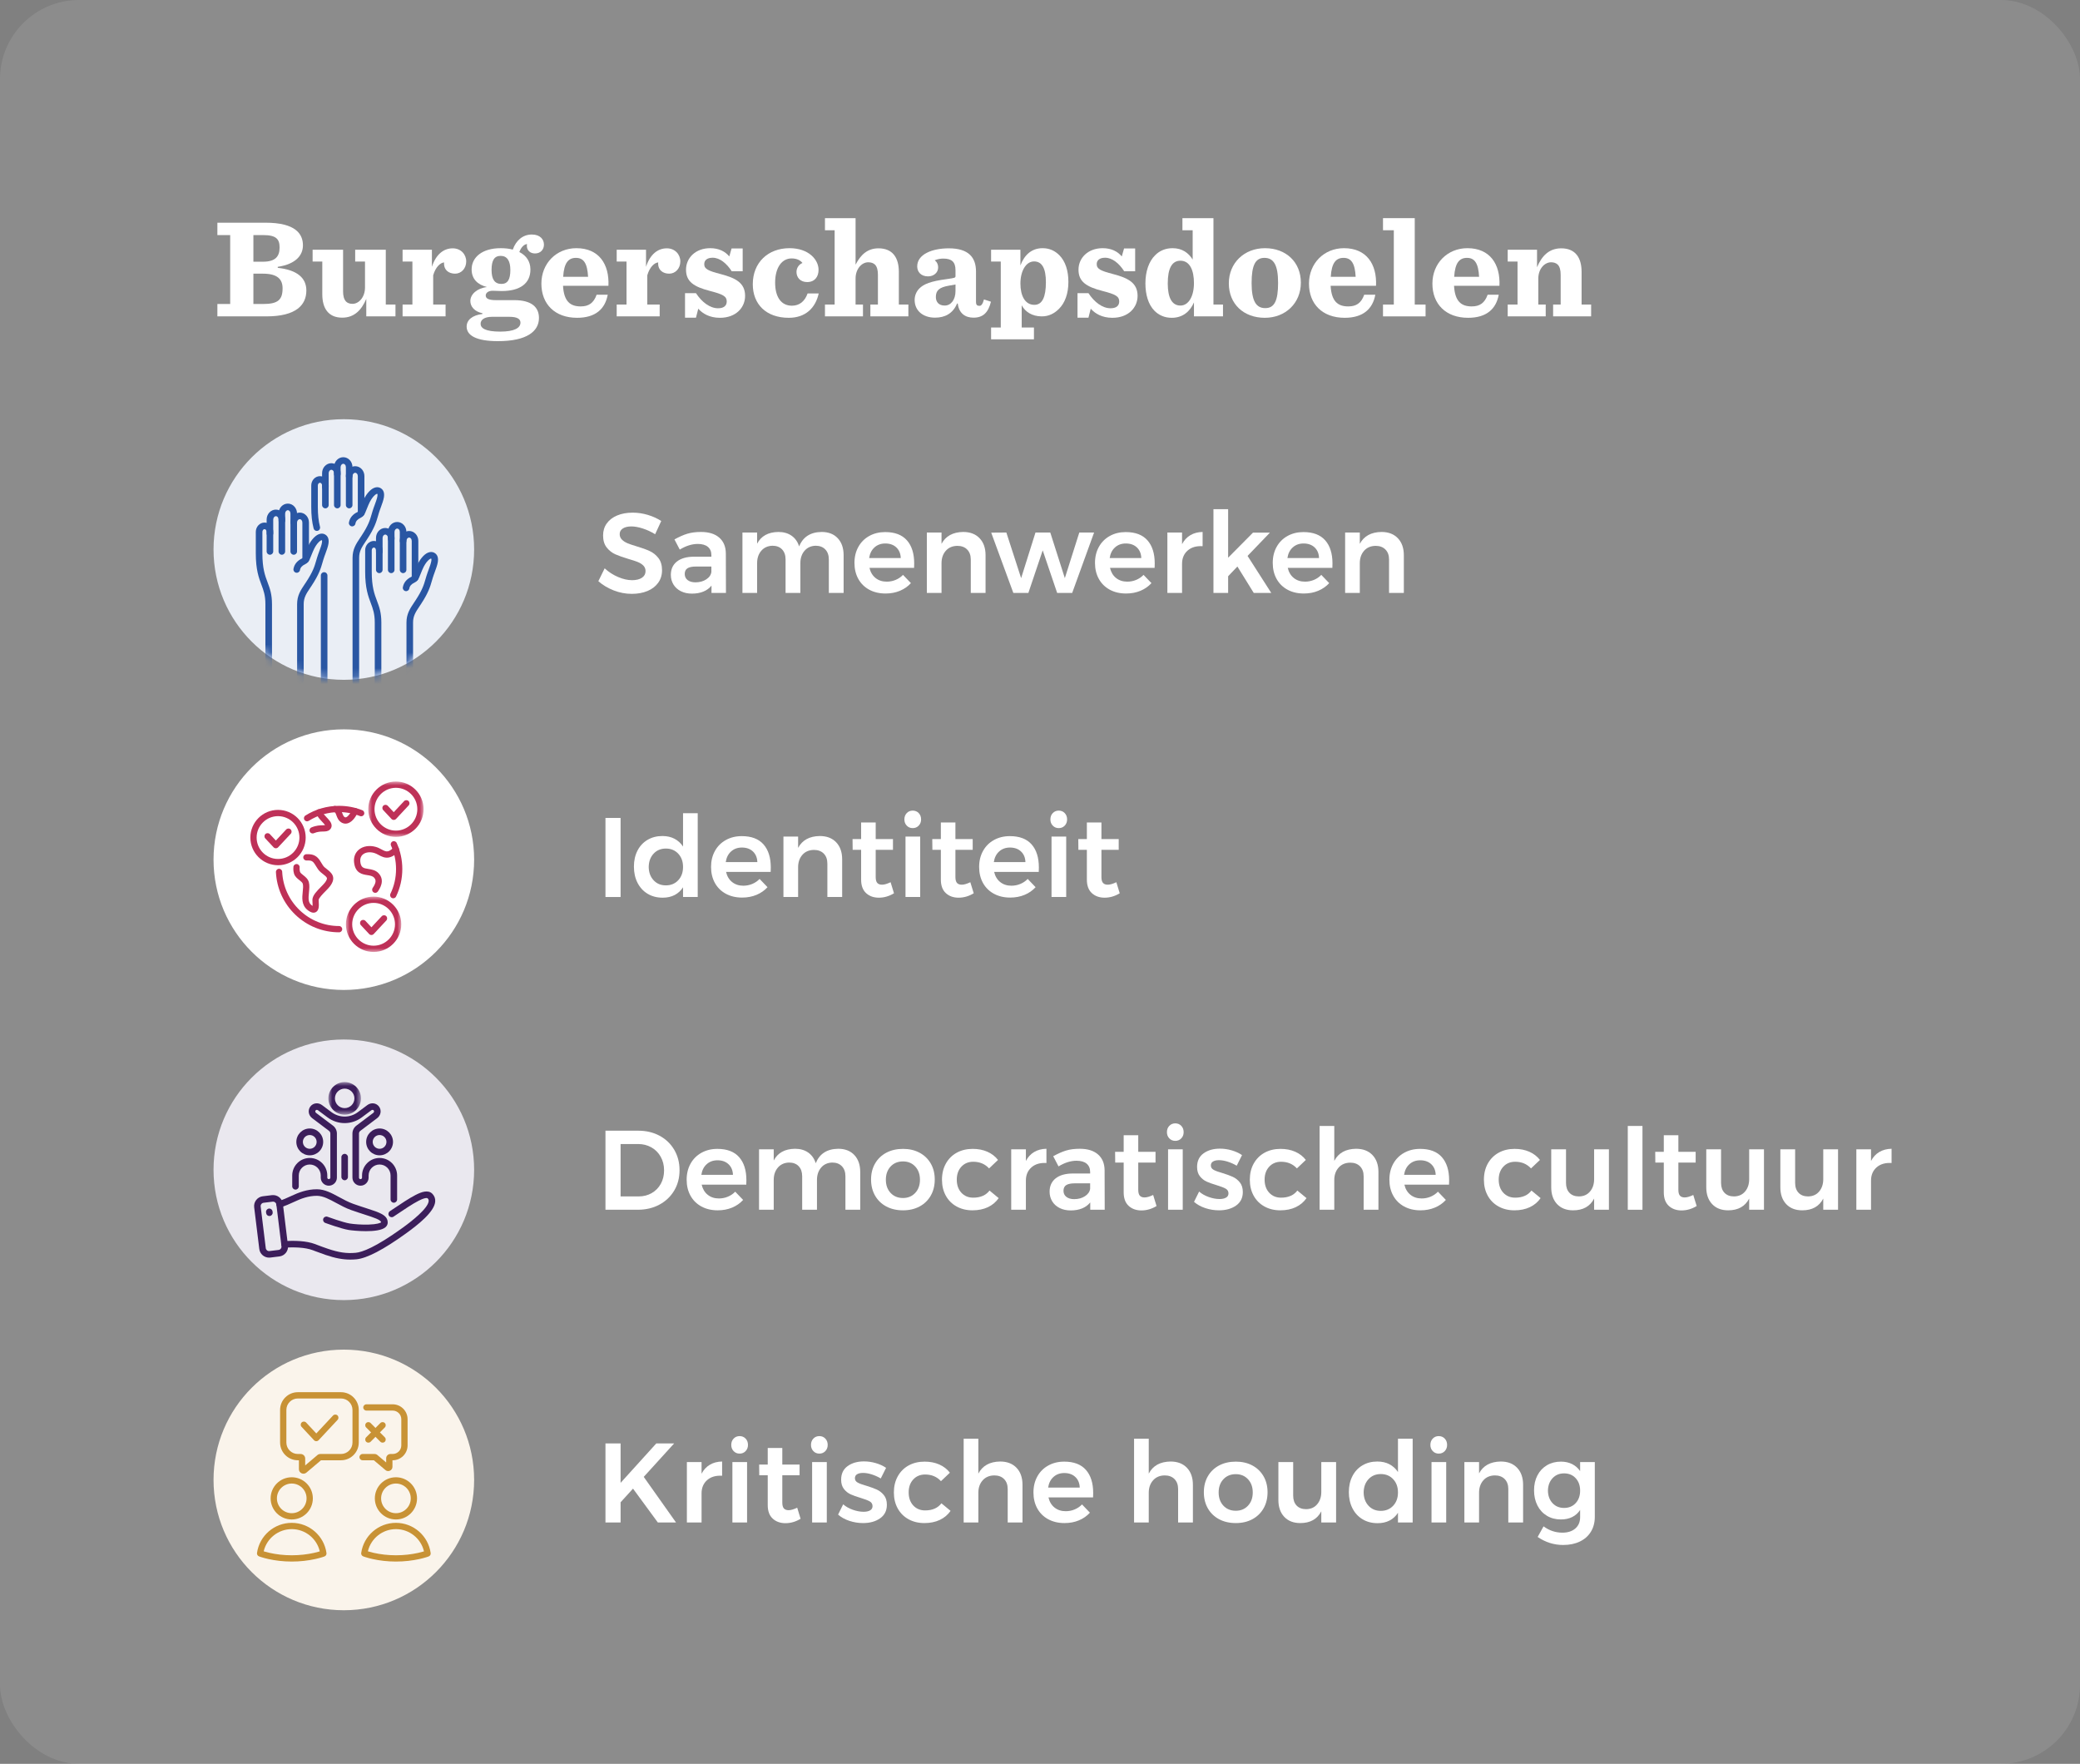 <?xml version="1.0" encoding="UTF-8"?>
<svg width="263px" height="223px" viewBox="0 0 263 223" version="1.1" xmlns="http://www.w3.org/2000/svg" xmlns:xlink="http://www.w3.org/1999/xlink">
    <rect x="0" y="0" width="263" height="223" fill="#808080" stroke="none"/>
    <title>Group 5</title>
    <defs>
        <circle id="path-1" cx="16.475" cy="16.475" r="16.475"></circle>
        <polygon id="path-3" points="-3.65963222e-17 0 6.996 0 6.996 6.996 -3.65963222e-17 6.996"></polygon>
        <polygon id="path-5" points="0 1.82981611e-17 6.996 1.82981611e-17 6.996 6.996 0 6.996"></polygon>
        <polygon id="path-7" points="0 0 4.12 0 4.12 4.12 0 4.12"></polygon>
    </defs>
    <g id="Page-1" stroke="none" stroke-width="1" fill="none" fill-rule="evenodd">
        <g id="Group-5">
            <rect id="Rectangle" fill-opacity="0.1" fill="#FFFFFF" fill-rule="nonzero" x="0" y="0" width="263" height="223" rx="10"></rect>
            <g id="Burgerschapsdoelen" transform="translate(27.486, 27.58)" fill="#FFFFFF" fill-rule="nonzero">
                <path d="M7.10542736e-15,12.42 L6.192,12.42 C10.008,12.42 11.25,10.944 11.25,9.144 C11.25,7.578 10.116,6.552 7.632,6.282 L7.632,6.156 C10.008,5.796 10.818,4.626 10.818,3.438 C10.818,2.034 9.936,0.576 6.084,0.576 L7.10542736e-15,0.576 L7.10542736e-15,2.142 L1.62,2.142 L1.62,10.854 L7.10542736e-15,10.854 L7.10542736e-15,12.42 Z M4.554,5.508 L4.554,2.142 L5.796,2.142 C7.434,2.142 7.866,2.646 7.866,3.708 C7.866,4.824 7.362,5.508 5.76,5.508 L4.554,5.508 Z M4.554,10.854 L4.554,7.02 L5.76,7.02 C7.614,7.02 8.244,7.74 8.244,8.874 C8.244,10.332 7.65,10.854 5.796,10.854 L4.554,10.854 Z" id="Shape"></path>
                <path d="M15.786,12.582 C17.316,12.582 18.234,11.61 18.828,10.206 L18.828,12.42 L22.518,12.42 L22.518,10.926 L21.294,10.926 L21.294,3.996 L17.424,3.996 L17.424,5.49 L18.666,5.49 L18.666,8.766 C18.666,9.99 17.892,10.836 17.082,10.836 C16.704,10.836 16.434,10.71 16.272,10.548 C16.002,10.26 15.894,9.828 15.894,9.27 L15.894,3.996 L12.042,3.996 L12.042,5.49 L13.266,5.49 L13.266,9.63 C13.266,11.358 14.004,12.582 15.786,12.582 Z" id="Path"></path>
                <path d="M23.418,12.42 L28.854,12.42 L28.854,10.926 L27.288,10.926 L27.288,7.218 C27.594,6.174 28.188,5.634 28.674,5.598 C28.674,5.652 28.656,5.706 28.656,5.742 C28.656,6.57 29.268,7.02 30.06,7.02 C30.834,7.02 31.464,6.372 31.464,5.472 C31.464,4.59 30.798,3.816 29.754,3.816 C28.602,3.816 27.63,4.59 27.126,6.156 L27.126,3.996 L23.418,3.996 L23.418,5.49 L24.66,5.49 L24.66,10.926 L23.418,10.926 L23.418,12.42 Z" id="Path"></path>
                <path d="M39.582,6.498 C39.582,5.49 39.078,4.734 38.178,4.284 C38.43,3.636 38.79,3.312 39.15,3.276 C39.15,3.348 39.132,3.438 39.132,3.51 C39.132,4.05 39.528,4.464 40.158,4.464 C40.86,4.464 41.292,3.978 41.292,3.348 C41.292,2.7 40.824,2.07 39.762,2.07 C38.628,2.07 37.764,2.808 37.35,3.978 C36.9,3.852 36.378,3.798 35.82,3.798 C33.48,3.798 32.148,4.95 32.148,6.48 C32.148,7.686 32.886,8.406 34.092,8.712 C32.832,8.856 31.986,9.63 31.986,10.476 C31.986,11.16 32.49,11.808 33.516,12.024 L33.516,12.114 C32.238,12.276 31.518,12.87 31.518,13.716 C31.518,14.832 32.742,15.552 35.478,15.552 C39.132,15.552 40.662,14.31 40.662,12.618 C40.662,11.286 39.762,10.368 37.548,10.368 L35.226,10.368 C34.272,10.368 33.93,10.152 33.93,9.774 C33.93,9.45 34.272,9.18 34.794,9.18 C35.118,9.18 35.586,9.216 35.946,9.216 C38.286,9.216 39.582,8.244 39.582,6.498 Z M35.766,14.346 C33.858,14.346 33.282,13.896 33.282,13.356 C33.282,12.852 33.75,12.474 34.74,12.474 L36.9,12.474 C37.944,12.474 38.322,12.762 38.322,13.212 C38.322,13.878 37.566,14.346 35.766,14.346 Z M35.91,8.316 C35.082,8.316 34.668,7.758 34.668,6.552 C34.668,5.346 35.01,4.77 35.82,4.77 C36.648,4.77 37.044,5.418 37.044,6.552 C37.044,7.758 36.702,8.316 35.91,8.316 Z" id="Shape"></path>
                <path d="M49.446,8.55 C49.572,5.814 48.24,3.798 45.396,3.798 C42.858,3.798 40.968,5.724 40.968,8.28 C40.968,10.872 42.678,12.6 45.486,12.6 C47.844,12.6 49.032,11.448 49.356,9.684 L47.952,9.684 C47.574,10.746 46.944,11.16 45.936,11.16 C44.604,11.16 43.812,10.512 43.704,8.55 L49.446,8.55 Z M45.342,5.022 C46.314,5.022 46.782,5.706 46.872,7.416 L43.722,7.416 C43.83,5.616 44.406,5.022 45.342,5.022 Z" id="Shape"></path>
                <path d="M50.49,12.42 L55.926,12.42 L55.926,10.926 L54.36,10.926 L54.36,7.218 C54.666,6.174 55.26,5.634 55.746,5.598 C55.746,5.652 55.728,5.706 55.728,5.742 C55.728,6.57 56.34,7.02 57.132,7.02 C57.906,7.02 58.536,6.372 58.536,5.472 C58.536,4.59 57.87,3.816 56.826,3.816 C55.674,3.816 54.702,4.59 54.198,6.156 L54.198,3.996 L50.49,3.996 L50.49,5.49 L51.732,5.49 L51.732,10.926 L50.49,10.926 L50.49,12.42 Z" id="Path"></path>
                <path d="M59.13,12.582 L60.516,12.582 L60.804,11.448 C61.344,12.06 62.226,12.6 63.54,12.6 C65.592,12.6 66.726,11.286 66.726,9.828 C66.726,8.154 65.484,7.56 63.648,7.074 C62.046,6.66 61.56,6.426 61.56,5.814 C61.56,5.328 61.92,5.004 62.622,5.004 C63.522,5.004 64.386,5.706 65.034,6.714 L66.42,6.714 L66.42,3.834 L65.016,3.834 L64.728,4.842 C64.206,4.212 63.414,3.798 62.316,3.798 C60.444,3.798 59.256,5.04 59.256,6.516 C59.256,8.028 60.246,8.676 62.262,9.198 C63.936,9.63 64.404,9.882 64.404,10.53 C64.404,11.052 64.062,11.394 63.306,11.394 C62.28,11.394 61.254,10.62 60.516,9.486 L59.13,9.486 L59.13,12.582 Z" id="Path"></path>
                <path d="M72.252,12.6 C74.376,12.6 75.636,11.34 76.032,9.522 L74.628,9.522 C74.286,10.494 73.62,11.07 72.648,11.07 C71.244,11.07 70.524,9.918 70.524,8.154 C70.524,6.21 71.406,5.094 72.594,5.094 C73.296,5.094 73.728,5.346 73.98,5.67 C73.602,5.814 73.224,6.228 73.224,6.804 C73.224,7.488 73.692,8.082 74.574,8.082 C75.51,8.082 76.014,7.434 76.014,6.534 C76.014,5.256 74.772,3.798 72.342,3.798 C69.606,3.798 67.698,5.634 67.698,8.352 C67.698,10.89 69.39,12.6 72.252,12.6 Z" id="Path"></path>
                <path d="M76.824,12.42 L81.63,12.42 L81.63,10.926 L80.694,10.926 L80.694,7.632 C80.694,6.426 81.468,5.58 82.296,5.58 C82.674,5.58 82.944,5.688 83.142,5.868 C83.412,6.138 83.52,6.588 83.52,7.146 L83.52,10.926 L82.566,10.926 L82.566,12.42 L87.372,12.42 L87.372,10.926 L86.166,10.926 L86.166,6.786 C86.166,5.04 85.41,3.816 83.592,3.816 C82.224,3.816 81.342,4.608 80.694,5.886 L80.694,0 L76.824,0 L76.824,1.53 L78.048,1.53 L78.048,10.926 L76.824,10.926 L76.824,12.42 Z" id="Path"></path>
                <path d="M90.738,12.582 C91.98,12.582 92.988,12.078 93.528,10.8 L93.618,10.8 C93.762,12.042 94.572,12.582 95.598,12.582 C96.804,12.582 97.47,11.952 97.812,10.566 L96.93,10.278 C96.768,10.89 96.57,11.088 96.372,11.088 C96.084,11.088 95.922,10.998 95.922,10.584 L95.922,6.75 C95.922,5.004 95.022,3.816 92.484,3.816 C90.414,3.816 88.488,4.554 88.488,6.102 C88.488,6.768 88.938,7.362 89.856,7.362 C90.594,7.362 91.134,6.876 91.134,6.246 C91.134,5.832 90.972,5.526 90.702,5.328 C91.044,5.184 91.422,5.112 91.782,5.112 C92.826,5.112 93.33,5.508 93.33,6.588 L93.33,7.326 C93.33,7.542 93.24,7.56 92.25,7.704 C90.18,7.974 89.316,8.334 88.758,8.892 C88.38,9.27 88.164,9.792 88.164,10.35 C88.164,11.718 89.244,12.582 90.738,12.582 Z M91.962,11.052 C91.17,11.052 90.846,10.548 90.846,9.972 C90.846,9.162 91.242,8.748 92.52,8.532 C92.97,8.442 93.168,8.424 93.33,8.388 L93.33,9.216 C93.33,10.296 92.772,11.052 91.962,11.052 Z" id="Shape"></path>
                <path d="M103.302,10.962 C102.096,10.962 101.538,9.774 101.538,8.262 C101.538,6.714 102.222,5.472 103.266,5.472 C104.274,5.472 104.76,6.354 104.76,8.1 C104.76,9.954 104.31,10.962 103.302,10.962 Z M97.83,15.318 L103.248,15.318 L103.248,13.824 L101.7,13.824 L101.7,11.016 C102.132,11.826 102.996,12.42 104.238,12.42 C105.102,12.42 105.804,12.078 106.416,11.466 C107.172,10.71 107.604,9.54 107.604,8.064 C107.604,6.642 107.226,5.454 106.452,4.68 C105.912,4.14 105.228,3.798 104.346,3.798 C102.96,3.798 102.042,4.644 101.538,5.976 L101.538,3.996 L97.83,3.996 L97.83,5.49 L99.054,5.49 L99.054,13.824 L97.83,13.824 L97.83,15.318 Z" id="Shape"></path>
                <path d="M108.756,12.582 L110.142,12.582 L110.43,11.448 C110.97,12.06 111.852,12.6 113.166,12.6 C115.218,12.6 116.352,11.286 116.352,9.828 C116.352,8.154 115.11,7.56 113.274,7.074 C111.672,6.66 111.186,6.426 111.186,5.814 C111.186,5.328 111.546,5.004 112.248,5.004 C113.148,5.004 114.012,5.706 114.66,6.714 L116.046,6.714 L116.046,3.834 L114.642,3.834 L114.354,4.842 C113.832,4.212 113.04,3.798 111.942,3.798 C110.07,3.798 108.882,5.04 108.882,6.516 C108.882,8.028 109.872,8.676 111.888,9.198 C113.562,9.63 114.03,9.882 114.03,10.53 C114.03,11.052 113.688,11.394 112.932,11.394 C111.906,11.394 110.88,10.62 110.142,9.486 L108.756,9.486 L108.756,12.582 Z" id="Path"></path>
                <path d="M120.672,12.6 C122.04,12.6 122.976,11.826 123.48,10.656 L123.48,12.42 L127.152,12.42 L127.152,10.926 L125.946,10.926 L125.946,0 L122.022,0 L122.022,1.53 L123.318,1.53 L123.318,5.238 C122.796,4.392 121.986,3.798 120.78,3.798 C119.88,3.798 119.124,4.122 118.566,4.698 C117.792,5.454 117.342,6.732 117.342,8.244 C117.342,9.684 117.72,10.944 118.494,11.718 C119.034,12.258 119.754,12.6 120.672,12.6 Z M121.77,11.052 C120.708,11.052 120.168,10.08 120.168,8.262 C120.168,6.39 120.672,5.382 121.77,5.382 C122.976,5.382 123.48,6.624 123.48,8.208 C123.48,9.864 122.814,11.052 121.77,11.052 Z" id="Shape"></path>
                <path d="M132.444,12.6 C135.036,12.6 136.998,10.764 136.998,8.154 C136.998,5.562 135.126,3.798 132.462,3.798 C129.852,3.798 127.89,5.652 127.89,8.244 C127.89,10.854 129.762,12.6 132.444,12.6 Z M132.498,11.376 C131.346,11.376 130.77,10.494 130.77,8.208 C130.77,5.94 131.256,5.022 132.39,5.022 C133.56,5.022 134.118,5.922 134.118,8.19 C134.118,10.458 133.65,11.376 132.498,11.376 Z" id="Shape"></path>
                <path d="M146.502,8.55 C146.628,5.814 145.296,3.798 142.452,3.798 C139.914,3.798 138.024,5.724 138.024,8.28 C138.024,10.872 139.734,12.6 142.542,12.6 C144.9,12.6 146.088,11.448 146.412,9.684 L145.008,9.684 C144.63,10.746 144,11.16 142.992,11.16 C141.66,11.16 140.868,10.512 140.76,8.55 L146.502,8.55 Z M142.398,5.022 C143.37,5.022 143.838,5.706 143.928,7.416 L140.778,7.416 C140.886,5.616 141.462,5.022 142.398,5.022 Z" id="Shape"></path>
                <polygon id="Path" points="147.384 12.42 152.766 12.42 152.766 10.926 151.398 10.926 151.398 0 147.384 0 147.384 1.53 148.752 1.53 148.752 10.926 147.384 10.926"></polygon>
                <path d="M162.108,8.55 C162.234,5.814 160.902,3.798 158.058,3.798 C155.52,3.798 153.63,5.724 153.63,8.28 C153.63,10.872 155.34,12.6 158.148,12.6 C160.506,12.6 161.694,11.448 162.018,9.684 L160.614,9.684 C160.236,10.746 159.606,11.16 158.598,11.16 C157.266,11.16 156.474,10.512 156.366,8.55 L162.108,8.55 Z M158.004,5.022 C158.976,5.022 159.444,5.706 159.534,7.416 L156.384,7.416 C156.492,5.616 157.068,5.022 158.004,5.022 Z" id="Shape"></path>
                <path d="M163.152,12.42 L167.958,12.42 L167.958,10.926 L167.022,10.926 L167.022,7.632 C167.022,6.426 167.796,5.58 168.642,5.58 C169.002,5.58 169.272,5.688 169.47,5.868 C169.74,6.138 169.848,6.588 169.848,7.146 L169.848,10.926 L168.894,10.926 L168.894,12.42 L173.7,12.42 L173.7,10.926 L172.494,10.926 L172.494,6.786 C172.494,5.04 171.738,3.816 169.92,3.816 C168.372,3.816 167.454,4.788 166.86,6.21 L166.86,3.996 L163.152,3.996 L163.152,5.49 L164.394,5.49 L164.394,10.926 L163.152,10.926 L163.152,12.42 Z" id="Path"></path>
            </g>
            <g id="Group-4" transform="translate(27, 53)">
                <circle id="path-1" fill="#EAEEF5" fill-rule="nonzero" cx="16.475" cy="16.475" r="16.475"></circle>
                <g id="Group-Clipped" transform="translate(0, -0)">
                    <mask id="mask-2" fill="white">
                        <use xlink:href="#path-1"></use>
                    </mask>
                    <g id="path-1"></g>
                    <g id="Group" mask="url(#mask-2)">
                        <g transform="translate(5.344, 4.805)" fill="#2956A3" fill-rule="nonzero">
                            <path d="M4.797,12.332 C4.567,12.332 4.381,12.145 4.381,11.915 L4.381,7.125 C4.381,7.001 4.341,6.888 4.268,6.805 C4.225,6.757 4.153,6.699 4.05,6.699 L4.05,6.699 C3.867,6.699 3.712,6.893 3.711,7.123 L3.711,8.009 C3.711,8.239 3.525,8.426 3.295,8.426 C3.065,8.426 2.879,8.239 2.879,8.009 L2.879,7.123 C2.88,6.429 3.405,5.866 4.05,5.866 L4.051,5.866 C4.373,5.866 4.672,6.004 4.892,6.254 C5.1,6.489 5.214,6.798 5.213,7.125 L5.214,11.915 C5.214,12.145 5.027,12.332 4.797,12.332" id="Fill-1"></path>
                            <path d="M3.295,12.332 L3.295,12.332 C3.065,12.332 2.879,12.145 2.879,11.915 L2.879,7.883 C2.879,7.76 2.838,7.648 2.765,7.565 C2.729,7.525 2.652,7.457 2.542,7.457 L2.541,7.457 C2.358,7.457 2.203,7.651 2.203,7.881 L2.203,9.639 C2.203,9.869 2.017,10.056 1.787,10.056 C1.557,10.056 1.37,9.869 1.37,9.639 L1.37,7.881 C1.371,7.187 1.896,6.624 2.541,6.624 L2.543,6.624 C2.864,6.625 3.163,6.762 3.385,7.01 C3.596,7.246 3.712,7.556 3.712,7.883 L3.711,11.915 C3.711,12.145 3.525,12.332 3.295,12.332" id="Fill-3"></path>
                            <path d="M6.306,13.377 C6.076,13.377 5.889,13.191 5.889,12.961 L5.889,8.262 C5.889,8.138 5.849,8.025 5.777,7.942 C5.734,7.894 5.661,7.836 5.558,7.836 L5.558,7.836 C5.372,7.836 5.214,8.03 5.213,8.261 C5.213,8.49 5.027,8.676 4.797,8.676 L4.796,8.676 C4.567,8.676 4.38,8.489 4.381,8.259 C4.382,7.566 4.91,7.003 5.558,7.003 L5.559,7.003 C5.881,7.004 6.18,7.141 6.401,7.391 C6.608,7.626 6.722,7.935 6.722,8.262 L6.722,12.961 C6.722,13.191 6.536,13.377 6.306,13.377" id="Fill-5"></path>
                            <path d="M5.223,31.004 L5.223,18.58 C5.223,17.492 5.67,16.823 6.188,16.048 C6.244,15.965 6.301,15.879 6.36,15.791 C7.237,14.458 7.431,13.787 7.636,13.076 C7.708,12.824 7.784,12.563 7.889,12.268 C7.931,12.151 7.974,12.033 8.017,11.917 C8.168,11.51 8.323,11.089 8.368,10.784 C8.377,10.722 8.402,10.518 8.341,10.491 C8.241,10.473 7.695,10.784 7.224,11.914 C7.073,12.273 6.92,12.652 6.817,12.907 C6.702,13.192 6.488,13.418 6.213,13.545 C5.851,13.712 5.639,13.955 5.585,14.267 C5.545,14.494 5.33,14.645 5.103,14.606 C4.877,14.566 4.725,14.351 4.764,14.124 C4.867,13.535 5.247,13.073 5.864,12.789 C5.945,12.751 6.01,12.683 6.045,12.595 C6.148,12.339 6.303,11.956 6.455,11.593 C6.85,10.648 7.412,9.954 7.961,9.736 C8.28,9.609 8.528,9.662 8.679,9.729 C8.973,9.86 9.3,10.17 9.192,10.905 C9.134,11.297 8.971,11.738 8.799,12.205 C8.757,12.319 8.714,12.434 8.673,12.548 C8.577,12.819 8.505,13.067 8.436,13.307 C8.223,14.046 8.002,14.811 7.055,16.249 C6.996,16.339 6.937,16.426 6.881,16.511 C6.384,17.254 6.056,17.744 6.056,18.58 L6.056,31.004 C6.056,31.234 5.87,31.421 5.64,31.421 C5.41,31.421 5.223,31.234 5.223,31.004 Z" id="Fill-7"></path>
                            <path d="M1.214,31.004 L1.214,18.58 C1.214,17.462 0.982,16.842 0.712,16.124 C0.378,15.235 0,14.228 0,12.15 L0,9.443 C0.001,8.792 0.495,8.263 1.102,8.263 C1.406,8.263 1.688,8.392 1.897,8.626 C2.095,8.847 2.204,9.138 2.203,9.445 L2.203,11.915 C2.203,12.145 2.017,12.332 1.787,12.332 C1.557,12.332 1.37,12.145 1.37,11.915 L1.37,9.444 C1.37,9.344 1.336,9.248 1.276,9.181 C1.242,9.142 1.183,9.096 1.102,9.096 C0.956,9.096 0.833,9.255 0.833,9.443 L0.833,12.15 C0.833,14.077 1.168,14.969 1.492,15.831 C1.777,16.592 2.047,17.311 2.047,18.58 L2.047,31.004 C2.047,31.234 1.861,31.421 1.631,31.421 C1.401,31.421 1.214,31.234 1.214,31.004 Z" id="Fill-9"></path>
                            <path d="M18.625,14.656 C18.395,14.656 18.208,14.469 18.208,14.239 L18.208,9.449 C18.209,9.325 18.169,9.211 18.096,9.129 C18.053,9.081 17.981,9.023 17.878,9.023 L17.877,9.023 C17.694,9.023 17.54,9.217 17.539,9.447 L17.539,10.333 C17.539,10.563 17.353,10.75 17.123,10.75 C16.893,10.75 16.706,10.563 16.706,10.333 L16.706,9.447 C16.707,8.753 17.233,8.19 17.877,8.19 L17.879,8.19 C18.201,8.19 18.499,8.328 18.72,8.578 C18.928,8.813 19.042,9.122 19.041,9.449 L19.041,14.239 C19.041,14.469 18.855,14.656 18.625,14.656" id="Fill-11"></path>
                            <path d="M17.123,14.656 L17.123,14.656 C16.893,14.656 16.706,14.469 16.706,14.239 L16.706,10.207 C16.707,10.084 16.666,9.972 16.592,9.889 C16.556,9.849 16.479,9.781 16.369,9.781 L16.369,9.781 C16.186,9.781 16.031,9.975 16.031,10.205 L16.031,11.963 C16.031,12.193 15.845,12.38 15.615,12.38 C15.385,12.38 15.198,12.193 15.198,11.963 L15.198,10.205 C15.199,9.511 15.724,8.948 16.369,8.948 L16.37,8.948 C16.692,8.948 16.991,9.086 17.213,9.334 C17.424,9.57 17.54,9.88 17.539,10.207 L17.539,14.239 C17.539,14.469 17.353,14.656 17.123,14.656" id="Fill-13"></path>
                            <path d="M20.133,15.701 C19.903,15.701 19.717,15.515 19.717,15.285 L19.717,10.586 C19.717,10.462 19.677,10.349 19.604,10.266 C19.562,10.218 19.489,10.16 19.386,10.16 L19.386,10.16 C19.199,10.16 19.042,10.354 19.041,10.584 C19.041,10.814 18.855,11 18.625,11 L18.624,11 C18.394,11 18.208,10.813 18.208,10.583 C18.209,9.89 18.737,9.327 19.386,9.327 L19.387,9.327 C19.709,9.328 20.008,9.465 20.228,9.715 C20.436,9.95 20.55,10.259 20.55,10.586 L20.55,15.285 C20.55,15.515 20.363,15.701 20.133,15.701" id="Fill-15"></path>
                            <path d="M19.051,31.004 L19.051,20.904 C19.051,19.816 19.498,19.147 20.016,18.373 C20.072,18.289 20.129,18.203 20.187,18.115 C21.065,16.782 21.258,16.111 21.463,15.4 C21.536,15.148 21.611,14.887 21.717,14.592 C21.759,14.475 21.802,14.357 21.845,14.24 C21.995,13.834 22.151,13.413 22.196,13.108 C22.205,13.046 22.23,12.842 22.169,12.815 C22.068,12.798 21.523,13.108 21.051,14.237 C20.902,14.595 20.748,14.975 20.645,15.231 C20.53,15.516 20.316,15.742 20.041,15.869 C19.678,16.036 19.467,16.279 19.413,16.591 C19.373,16.818 19.157,16.969 18.931,16.93 C18.704,16.89 18.553,16.675 18.592,16.448 C18.695,15.859 19.075,15.397 19.692,15.113 C19.773,15.075 19.837,15.007 19.873,14.919 C19.976,14.661 20.132,14.278 20.283,13.917 C20.677,12.972 21.24,12.278 21.789,12.06 C22.108,11.933 22.356,11.986 22.507,12.053 C22.801,12.184 23.128,12.494 23.02,13.229 C22.962,13.621 22.799,14.062 22.626,14.529 C22.584,14.643 22.542,14.758 22.501,14.872 C22.404,15.143 22.333,15.391 22.264,15.631 C22.05,16.37 21.83,17.134 20.883,18.573 C20.823,18.663 20.765,18.75 20.708,18.835 C20.212,19.578 19.884,20.069 19.884,20.904 L19.884,31.004 C19.884,31.234 19.697,31.421 19.467,31.421 C19.237,31.421 19.051,31.234 19.051,31.004 Z" id="Fill-17"></path>
                            <path d="M15.042,31.004 L15.042,20.904 C15.042,19.786 14.809,19.166 14.54,18.448 C14.206,17.559 13.828,16.552 13.828,14.474 L13.828,11.767 C13.829,11.116 14.323,10.587 14.93,10.587 C15.234,10.587 15.516,10.716 15.725,10.95 C15.923,11.171 16.031,11.462 16.031,11.769 L16.031,14.239 C16.031,14.469 15.845,14.656 15.615,14.656 C15.385,14.656 15.198,14.469 15.198,14.239 L15.198,11.768 C15.198,11.668 15.164,11.572 15.104,11.505 C15.069,11.466 15.011,11.42 14.93,11.42 C14.784,11.42 14.661,11.579 14.661,11.767 L14.661,14.474 C14.661,16.401 14.995,17.293 15.319,18.155 C15.605,18.916 15.875,19.635 15.875,20.904 L15.875,31.004 C15.875,31.234 15.689,31.421 15.459,31.421 C15.229,31.421 15.042,31.234 15.042,31.004 Z" id="Fill-19"></path>
                            <path d="M11.808,6.466 C11.578,6.466 11.391,6.279 11.391,6.049 L11.391,1.259 C11.392,1.135 11.352,1.021 11.279,0.939 C11.236,0.891 11.163,0.833 11.061,0.833 L11.06,0.833 C10.877,0.833 10.723,1.027 10.722,1.257 L10.722,2.143 C10.722,2.373 10.536,2.56 10.306,2.56 C10.076,2.56 9.889,2.373 9.889,2.143 L9.889,1.257 C9.89,0.563 10.416,0 11.06,0 L11.062,0 C11.384,0 11.682,0.138 11.903,0.388 C12.111,0.623 12.225,0.932 12.224,1.259 L12.224,6.049 C12.224,6.279 12.038,6.466 11.808,6.466" id="Fill-21"></path>
                            <path d="M10.306,6.466 L10.306,6.466 C10.076,6.466 9.889,6.279 9.889,6.049 L9.889,2.017 C9.89,1.894 9.849,1.782 9.775,1.699 C9.739,1.659 9.662,1.591 9.552,1.591 L9.552,1.591 C9.369,1.591 9.214,1.785 9.214,2.015 L9.214,3.773 C9.214,4.003 9.028,4.19 8.797,4.19 C8.568,4.19 8.381,4.003 8.381,3.773 L8.381,2.015 C8.382,1.321 8.907,0.758 9.552,0.758 L9.553,0.758 C9.875,0.759 10.174,0.896 10.396,1.144 C10.607,1.38 10.723,1.69 10.722,2.017 L10.722,6.049 C10.722,6.279 10.536,6.466 10.306,6.466" id="Fill-23"></path>
                            <path d="M13.316,7.511 C13.086,7.511 12.9,7.325 12.9,7.095 L12.9,2.396 C12.9,2.272 12.86,2.159 12.787,2.076 C12.745,2.028 12.672,1.97 12.569,1.97 L12.569,1.97 C12.382,1.97 12.225,2.164 12.224,2.394 C12.224,2.624 12.037,2.81 11.808,2.81 L11.807,2.81 C11.577,2.81 11.391,2.623 11.391,2.393 C11.392,1.7 11.92,1.137 12.569,1.137 L12.57,1.137 C12.892,1.138 13.191,1.275 13.411,1.525 C13.619,1.76 13.733,2.069 13.733,2.396 L13.733,7.095 C13.733,7.325 13.546,7.511 13.316,7.511" id="Fill-25"></path>
                            <path d="M12.234,31.004 L12.234,12.714 C12.234,11.626 12.681,10.957 13.199,10.182 C13.255,10.099 13.312,10.013 13.37,9.925 C14.248,8.592 14.441,7.921 14.646,7.21 C14.719,6.958 14.794,6.697 14.9,6.402 C14.942,6.285 14.985,6.167 15.028,6.05 C15.178,5.644 15.334,5.223 15.379,4.918 C15.388,4.856 15.413,4.652 15.352,4.625 C15.252,4.608 14.706,4.918 14.234,6.047 C14.084,6.407 13.93,6.786 13.828,7.04 C13.713,7.326 13.498,7.552 13.224,7.679 C12.861,7.846 12.65,8.089 12.596,8.401 C12.556,8.628 12.34,8.779 12.114,8.74 C11.887,8.7 11.736,8.485 11.775,8.258 C11.878,7.669 12.258,7.207 12.875,6.923 C12.956,6.885 13.02,6.817 13.056,6.729 C13.159,6.473 13.314,6.09 13.466,5.726 C13.86,4.782 14.423,4.088 14.972,3.87 C15.291,3.743 15.539,3.796 15.69,3.864 C15.984,3.994 16.311,4.304 16.203,5.039 C16.145,5.431 15.982,5.872 15.809,6.339 C15.767,6.453 15.725,6.568 15.684,6.682 C15.587,6.953 15.516,7.201 15.447,7.441 C15.233,8.18 15.013,8.945 14.066,10.383 C14.007,10.473 13.948,10.56 13.891,10.645 C13.395,11.388 13.067,11.878 13.067,12.714 L13.067,31.004 C13.067,31.234 12.88,31.421 12.65,31.421 C12.42,31.421 12.234,31.234 12.234,31.004 Z" id="Fill-27"></path>
                            <path d="M8.225,31.004 L8.225,14.956 C8.225,14.726 8.412,14.539 8.642,14.539 C8.872,14.539 9.058,14.726 9.058,14.956 L9.058,31.004 C9.058,31.234 8.872,31.421 8.642,31.421 C8.412,31.421 8.225,31.234 8.225,31.004 Z" id="Fill-29"></path>
                            <path d="M7.714,9.32 C7.528,9.32 7.359,9.195 7.311,9.007 C7.106,8.211 7.011,7.345 7.011,6.284 L7.011,3.577 C7.012,2.926 7.506,2.397 8.113,2.397 L8.114,2.397 C8.417,2.397 8.699,2.526 8.908,2.76 C9.106,2.981 9.214,3.272 9.214,3.579 L9.214,6.049 C9.214,6.279 9.027,6.466 8.798,6.466 C8.568,6.466 8.381,6.279 8.381,6.049 L8.381,3.578 C8.381,3.478 8.347,3.382 8.287,3.315 C8.252,3.276 8.194,3.23 8.113,3.23 L8.113,3.23 C7.967,3.23 7.844,3.389 7.844,3.577 L7.844,6.284 C7.844,7.274 7.931,8.073 8.117,8.8 C8.175,9.023 8.04,9.25 7.818,9.307 C7.783,9.316 7.748,9.32 7.714,9.32" id="Fill-31"></path>
                        </g>
                    </g>
                </g>
                <g id="Samenwerken" transform="translate(48.656, 11.372)" fill="#FFFFFF" fill-rule="nonzero">
                    <path d="M7.182,3.17 C6.668,2.856 6.142,2.613 5.604,2.442 C5.067,2.27 4.593,2.185 4.184,2.185 C3.727,2.185 3.365,2.27 3.098,2.442 C2.832,2.613 2.699,2.851 2.699,3.156 C2.699,3.432 2.791,3.662 2.977,3.848 C3.163,4.034 3.396,4.186 3.677,4.305 C3.958,4.424 4.341,4.555 4.826,4.698 C5.502,4.898 6.057,5.097 6.49,5.297 C6.923,5.497 7.292,5.792 7.596,6.183 C7.901,6.573 8.053,7.087 8.053,7.725 C8.053,8.334 7.889,8.865 7.561,9.317 C7.232,9.769 6.78,10.114 6.204,10.352 C5.628,10.59 4.969,10.709 4.226,10.709 C3.446,10.709 2.684,10.564 1.942,10.273 C1.199,9.983 0.552,9.595 0,9.11 L0.8,7.482 C1.304,7.948 1.871,8.315 2.499,8.581 C3.127,8.848 3.712,8.981 4.255,8.981 C4.788,8.981 5.207,8.879 5.512,8.674 C5.816,8.47 5.968,8.191 5.968,7.839 C5.968,7.553 5.876,7.318 5.69,7.132 C5.504,6.947 5.269,6.797 4.983,6.682 C4.698,6.568 4.307,6.44 3.812,6.297 C3.137,6.097 2.584,5.902 2.156,5.711 C1.728,5.521 1.361,5.233 1.057,4.848 C0.752,4.462 0.6,3.955 0.6,3.327 C0.6,2.746 0.754,2.239 1.064,1.806 C1.373,1.373 1.811,1.038 2.377,0.8 C2.944,0.562 3.598,0.443 4.341,0.443 C4.988,0.443 5.628,0.538 6.261,0.728 C6.894,0.919 7.458,1.176 7.953,1.499 L7.182,3.17 Z" id="Path"></path>
                    <path d="M14.307,10.595 L14.307,9.667 C14.041,10 13.698,10.252 13.279,10.423 C12.86,10.595 12.38,10.68 11.837,10.68 C11.304,10.68 10.835,10.578 10.431,10.373 C10.026,10.169 9.714,9.886 9.495,9.524 C9.276,9.162 9.167,8.758 9.167,8.31 C9.167,7.596 9.419,7.037 9.924,6.632 C10.428,6.228 11.142,6.021 12.065,6.011 L14.293,6.011 L14.293,5.811 C14.293,5.364 14.145,5.017 13.85,4.769 C13.555,4.522 13.127,4.398 12.565,4.398 C11.842,4.398 11.085,4.636 10.295,5.112 L9.624,3.827 C10.224,3.494 10.768,3.253 11.259,3.106 C11.749,2.958 12.322,2.884 12.979,2.884 C13.969,2.884 14.738,3.122 15.285,3.598 C15.833,4.074 16.111,4.741 16.121,5.597 L16.135,10.595 L14.307,10.595 Z M12.28,9.253 C12.813,9.253 13.27,9.126 13.65,8.874 C14.031,8.622 14.245,8.31 14.293,7.939 L14.293,7.254 L12.365,7.254 C11.87,7.254 11.506,7.327 11.273,7.475 C11.04,7.622 10.923,7.863 10.923,8.196 C10.923,8.52 11.045,8.777 11.287,8.967 C11.53,9.157 11.861,9.253 12.28,9.253 Z" id="Shape"></path>
                    <path d="M28.229,2.884 C29.095,2.884 29.776,3.148 30.271,3.677 C30.766,4.205 31.013,4.921 31.013,5.826 L31.013,10.595 L29.143,10.595 L29.143,6.368 C29.143,5.826 28.993,5.4 28.693,5.09 C28.393,4.781 27.986,4.626 27.472,4.626 C26.882,4.645 26.413,4.859 26.066,5.269 C25.718,5.678 25.544,6.197 25.544,6.825 L25.544,10.595 L23.674,10.595 L23.674,6.368 C23.674,5.826 23.526,5.4 23.231,5.09 C22.936,4.781 22.532,4.626 22.018,4.626 C21.418,4.645 20.944,4.859 20.597,5.269 C20.249,5.678 20.076,6.197 20.076,6.825 L20.076,10.595 L18.22,10.595 L18.22,2.956 L20.076,2.956 L20.076,4.369 C20.58,3.398 21.475,2.903 22.76,2.884 C23.426,2.884 23.986,3.044 24.438,3.363 C24.89,3.682 25.207,4.131 25.387,4.712 C25.873,3.513 26.82,2.903 28.229,2.884 Z" id="Path"></path>
                    <path d="M36.268,2.899 C37.486,2.899 38.402,3.246 39.016,3.941 C39.63,4.636 39.937,5.612 39.937,6.868 C39.937,7.116 39.933,7.301 39.923,7.425 L34.283,7.425 C34.407,7.967 34.661,8.393 35.047,8.703 C35.432,9.012 35.906,9.167 36.468,9.167 C36.858,9.167 37.232,9.093 37.589,8.946 C37.945,8.798 38.257,8.586 38.524,8.31 L39.523,9.353 C39.142,9.771 38.678,10.095 38.131,10.323 C37.584,10.552 36.977,10.666 36.311,10.666 C35.53,10.666 34.842,10.504 34.247,10.181 C33.652,9.857 33.193,9.402 32.869,8.817 C32.546,8.232 32.384,7.558 32.384,6.797 C32.384,6.035 32.548,5.359 32.877,4.769 C33.205,4.179 33.664,3.72 34.254,3.391 C34.845,3.063 35.516,2.899 36.268,2.899 Z M38.238,6.183 C38.219,5.621 38.034,5.174 37.681,4.84 C37.329,4.507 36.863,4.341 36.282,4.341 C35.739,4.341 35.285,4.505 34.918,4.833 C34.552,5.162 34.326,5.612 34.24,6.183 L38.238,6.183 Z" id="Shape"></path>
                    <path d="M46.134,2.884 C47.01,2.884 47.7,3.148 48.205,3.677 C48.709,4.205 48.961,4.921 48.961,5.826 L48.961,10.595 L47.091,10.595 L47.091,6.368 C47.091,5.835 46.939,5.414 46.634,5.105 C46.329,4.795 45.915,4.641 45.392,4.641 C44.773,4.65 44.285,4.859 43.928,5.269 C43.571,5.678 43.393,6.202 43.393,6.839 L43.393,10.595 L41.537,10.595 L41.537,2.956 L43.393,2.956 L43.393,4.384 C43.916,3.403 44.83,2.903 46.134,2.884 Z" id="Path"></path>
                    <polygon id="Path" points="49.675 2.97 51.589 2.956 53.459 8.724 55.273 2.956 57.143 2.956 58.985 8.724 60.813 2.956 62.683 2.956 59.913 10.595 58.014 10.595 56.186 5.212 54.373 10.595 52.474 10.595"></polygon>
                    <path d="M66.681,2.899 C67.9,2.899 68.816,3.246 69.43,3.941 C70.044,4.636 70.351,5.612 70.351,6.868 C70.351,7.116 70.346,7.301 70.337,7.425 L64.696,7.425 C64.82,7.967 65.075,8.393 65.46,8.703 C65.846,9.012 66.319,9.167 66.881,9.167 C67.271,9.167 67.645,9.093 68.002,8.946 C68.359,8.798 68.671,8.586 68.937,8.31 L69.937,9.353 C69.556,9.771 69.092,10.095 68.545,10.323 C67.997,10.552 67.39,10.666 66.724,10.666 C65.943,10.666 65.256,10.504 64.661,10.181 C64.066,9.857 63.607,9.402 63.283,8.817 C62.959,8.232 62.797,7.558 62.797,6.797 C62.797,6.035 62.962,5.359 63.29,4.769 C63.618,4.179 64.078,3.72 64.668,3.391 C65.258,3.063 65.929,2.899 66.681,2.899 Z M68.652,6.183 C68.633,5.621 68.447,5.174 68.095,4.84 C67.743,4.507 67.276,4.341 66.695,4.341 C66.153,4.341 65.698,4.505 65.332,4.833 C64.965,5.162 64.739,5.612 64.654,6.183 L68.652,6.183 Z" id="Shape"></path>
                    <path d="M73.806,4.426 C74.063,3.931 74.413,3.553 74.856,3.291 C75.298,3.029 75.815,2.894 76.405,2.884 L76.405,4.683 C75.615,4.636 74.984,4.819 74.513,5.233 C74.042,5.647 73.806,6.206 73.806,6.911 L73.806,10.595 L71.95,10.595 L71.95,2.956 L73.806,2.956 L73.806,4.426 Z" id="Path"></path>
                    <polygon id="Path" points="82.873 10.595 80.803 7.254 79.632 8.482 79.632 10.595 77.776 10.595 77.776 0 79.632 0 79.632 6.14 82.773 2.97 84.915 2.97 82.088 5.911 85.086 10.595"></polygon>
                    <path d="M89.156,2.899 C90.374,2.899 91.29,3.246 91.904,3.941 C92.518,4.636 92.825,5.612 92.825,6.868 C92.825,7.116 92.821,7.301 92.811,7.425 L87.171,7.425 C87.295,7.967 87.549,8.393 87.935,8.703 C88.32,9.012 88.794,9.167 89.356,9.167 C89.746,9.167 90.12,9.093 90.477,8.946 C90.834,8.798 91.145,8.586 91.412,8.31 L92.411,9.353 C92.031,9.771 91.566,10.095 91.019,10.323 C90.472,10.552 89.865,10.666 89.199,10.666 C88.418,10.666 87.73,10.504 87.135,10.181 C86.54,9.857 86.081,9.402 85.757,8.817 C85.434,8.232 85.272,7.558 85.272,6.797 C85.272,6.035 85.436,5.359 85.765,4.769 C86.093,4.179 86.552,3.72 87.142,3.391 C87.733,3.063 88.404,2.899 89.156,2.899 Z M91.126,6.183 C91.107,5.621 90.922,5.174 90.569,4.84 C90.217,4.507 89.751,4.341 89.17,4.341 C88.627,4.341 88.173,4.505 87.806,4.833 C87.44,5.162 87.214,5.612 87.128,6.183 L91.126,6.183 Z" id="Shape"></path>
                    <path d="M99.022,2.884 C99.898,2.884 100.588,3.148 101.093,3.677 C101.597,4.205 101.849,4.921 101.849,5.826 L101.849,10.595 L99.979,10.595 L99.979,6.368 C99.979,5.835 99.827,5.414 99.522,5.105 C99.217,4.795 98.803,4.641 98.28,4.641 C97.661,4.65 97.173,4.859 96.816,5.269 C96.459,5.678 96.281,6.202 96.281,6.839 L96.281,10.595 L94.425,10.595 L94.425,2.956 L96.281,2.956 L96.281,4.384 C96.804,3.403 97.718,2.903 99.022,2.884 Z" id="Path"></path>
                </g>
                <g id="Group-2" transform="translate(-0, 39.211)">
                    <g id="Group-9-Copy" fill="#FFFFFF" fill-rule="nonzero">
                        <g id="Mask">
                            <circle id="path-3" cx="16.475" cy="16.475" r="16.475"></circle>
                        </g>
                    </g>
                    <g id="Group-8" transform="translate(4.656, 6.6)">
                        <path d="M3.498,4.376 C2.006,4.376 0.792,5.59 0.792,7.082 C0.792,8.574 2.006,9.788 3.498,9.788 C4.99,9.788 6.204,8.574 6.204,7.082 C6.204,5.59 4.99,4.376 3.498,4.376 M3.498,10.58 C1.569,10.58 0,9.011 0,7.082 C0,5.153 1.569,3.584 3.498,3.584 C5.427,3.584 6.996,5.153 6.996,7.082 C6.996,9.011 5.427,10.58 3.498,10.58" id="Fill-1" fill="#BE3158" fill-rule="nonzero"></path>
                        <path d="M18.065,14.76 C18.007,14.76 17.949,14.747 17.893,14.721 C17.697,14.626 17.614,14.389 17.709,14.192 C18.182,13.213 18.421,12.161 18.421,11.065 C18.421,10.03 18.207,9.031 17.783,8.096 C17.693,7.897 17.781,7.662 17.98,7.572 C18.179,7.482 18.414,7.57 18.504,7.769 C18.974,8.808 19.213,9.916 19.213,11.065 C19.213,12.281 18.947,13.449 18.422,14.536 C18.354,14.678 18.212,14.76 18.065,14.76" id="Fill-3" fill="#BE3158" fill-rule="nonzero"></path>
                        <path d="M7.171,5.029 C7.04,5.029 6.911,4.963 6.836,4.844 C6.719,4.659 6.775,4.415 6.96,4.298 C8.233,3.495 9.706,3.071 11.218,3.071 C12.233,3.071 13.223,3.258 14.158,3.628 C14.361,3.709 14.461,3.939 14.381,4.142 C14.3,4.346 14.07,4.445 13.867,4.365 C13.024,4.031 12.133,3.862 11.218,3.862 C9.856,3.862 8.529,4.245 7.382,4.968 C7.316,5.009 7.243,5.029 7.171,5.029" id="Fill-5" fill="#BE3158" fill-rule="nonzero"></path>
                        <path d="M11.218,19.06 C9.149,19.06 7.186,18.272 5.692,16.841 C4.202,15.416 3.329,13.499 3.233,11.444 C3.223,11.225 3.391,11.04 3.61,11.03 C3.828,11.02 4.013,11.188 4.024,11.407 C4.11,13.258 4.897,14.985 6.239,16.269 C7.586,17.558 9.354,18.268 11.218,18.268 C11.437,18.268 11.614,18.445 11.614,18.664 C11.614,18.882 11.437,19.06 11.218,19.06" id="Fill-7" fill="#BE3158" fill-rule="nonzero"></path>
                        <path d="M12.029,5.322 C11.846,5.322 11.667,5.269 11.499,5.165 C11.117,4.927 10.978,4.542 10.876,4.261 C10.756,3.93 10.719,3.891 10.625,3.877 C10.408,3.845 10.259,3.643 10.291,3.427 C10.323,3.211 10.524,3.061 10.741,3.094 C11.326,3.18 11.503,3.668 11.62,3.991 C11.712,4.245 11.778,4.406 11.918,4.493 C11.982,4.533 12.033,4.539 12.101,4.517 C12.364,4.429 12.697,3.966 12.843,3.588 C12.923,3.384 13.152,3.283 13.356,3.362 C13.559,3.441 13.661,3.67 13.582,3.874 C13.419,4.293 12.977,5.059 12.351,5.268 C12.244,5.304 12.135,5.322 12.029,5.322" id="Fill-9" fill="#BE3158" fill-rule="nonzero"></path>
                        <path d="M15.794,14.072 C15.717,14.072 15.639,14.049 15.571,14.003 C15.39,13.88 15.344,13.634 15.467,13.453 C15.957,12.734 15.887,12.407 15.632,12.137 C15.442,11.935 15.142,11.887 14.794,11.832 C14.146,11.73 13.258,11.589 13.112,10.202 C13.044,9.561 13.259,8.997 13.715,8.614 C14.254,8.162 15.063,8.033 15.879,8.268 C16.146,8.345 16.379,8.47 16.585,8.581 C16.922,8.762 17.14,8.871 17.385,8.821 C17.693,8.759 18.006,8.451 18.1,8.338 C18.24,8.17 18.489,8.147 18.657,8.286 C18.825,8.425 18.849,8.673 18.711,8.842 C18.658,8.906 18.181,9.468 17.542,9.597 C17.005,9.706 16.583,9.479 16.21,9.278 C16.023,9.177 15.845,9.082 15.659,9.028 C15.098,8.867 14.561,8.939 14.224,9.221 C13.972,9.432 13.859,9.743 13.899,10.12 C13.981,10.902 14.314,10.955 14.917,11.05 C15.346,11.118 15.832,11.195 16.208,11.593 C17.07,12.506 16.356,13.554 16.121,13.899 C16.044,14.011 15.92,14.072 15.794,14.072" id="Fill-11" fill="#BE3158" fill-rule="nonzero"></path>
                        <path d="M7.99,16.581 C7.658,16.581 7.346,16.332 7.225,16.236 C6.448,15.614 6.544,14.676 6.622,13.922 C6.661,13.548 6.697,13.196 6.632,12.935 C6.592,12.772 6.401,12.622 6.2,12.463 C5.935,12.256 5.636,12.021 5.52,11.641 C5.394,11.228 5.439,10.822 5.445,10.777 C5.471,10.56 5.669,10.406 5.886,10.433 C6.103,10.46 6.257,10.657 6.23,10.874 C6.23,10.875 6.199,11.154 6.277,11.41 C6.321,11.552 6.499,11.692 6.689,11.841 C6.959,12.053 7.295,12.317 7.401,12.745 C7.498,13.139 7.453,13.578 7.41,14.003 C7.329,14.788 7.309,15.289 7.72,15.617 C7.778,15.664 7.827,15.699 7.866,15.724 C7.875,15.574 7.862,15.364 7.855,15.256 C7.847,15.126 7.84,15.014 7.846,14.922 C7.878,14.379 8.414,13.836 8.933,13.31 C9.123,13.118 9.302,12.936 9.413,12.795 C9.563,12.601 9.731,12.338 9.674,12.181 C9.623,12.041 9.411,11.875 9.187,11.699 C9.093,11.626 8.996,11.55 8.897,11.466 C8.619,11.231 8.445,10.938 8.291,10.68 C8.057,10.285 7.908,10.059 7.571,9.998 C7.462,9.978 7.308,9.972 7.1,9.98 C6.881,9.988 6.698,9.818 6.689,9.599 C6.681,9.381 6.851,9.197 7.07,9.189 C7.34,9.178 7.545,9.188 7.713,9.219 C8.422,9.348 8.727,9.862 8.972,10.275 C9.105,10.5 9.231,10.712 9.408,10.861 C9.496,10.936 9.587,11.007 9.675,11.076 C10.22,11.503 10.968,12.087 10.037,13.281 C9.898,13.459 9.703,13.657 9.496,13.866 C9.18,14.187 8.651,14.724 8.636,14.969 C8.633,15.013 8.64,15.116 8.645,15.206 C8.674,15.661 8.712,16.284 8.272,16.513 C8.179,16.561 8.084,16.581 7.99,16.581" id="Fill-13" fill="#BE3158" fill-rule="nonzero"></path>
                        <path d="M7.875,6.563 C7.721,6.563 7.574,6.473 7.51,6.322 C7.425,6.12 7.519,5.888 7.721,5.803 C8.335,5.543 8.817,5.534 9.169,5.528 C9.26,5.526 9.374,5.524 9.447,5.514 C9.37,5.394 9.194,5.208 9.069,5.075 C8.775,4.763 8.442,4.409 8.322,4.006 C8.26,3.796 8.38,3.576 8.59,3.514 C8.799,3.452 9.019,3.571 9.082,3.781 C9.147,4.003 9.412,4.284 9.646,4.532 C9.978,4.885 10.292,5.219 10.275,5.608 C10.267,5.792 10.185,5.959 10.038,6.09 C9.794,6.308 9.497,6.314 9.184,6.319 C8.88,6.325 8.503,6.332 8.029,6.532 C7.979,6.553 7.926,6.563 7.875,6.563 L7.875,6.563 Z" id="Fill-15" fill="#BE3158" fill-rule="nonzero"></path>
                        <path d="M3.224,8.437 C3.114,8.437 3.009,8.392 2.934,8.311 L1.889,7.192 C1.74,7.032 1.749,6.781 1.909,6.632 C2.068,6.483 2.319,6.492 2.468,6.651 L3.224,7.461 L4.528,6.063 C4.677,5.903 4.928,5.895 5.087,6.044 C5.247,6.193 5.256,6.443 5.107,6.603 L3.513,8.311 C3.438,8.392 3.333,8.437 3.224,8.437" id="Fill-17" fill="#BE3158" fill-rule="nonzero"></path>
                        <g id="Fill-19-Clipped" transform="translate(14.907, 0)">
                            <mask id="mask-4" fill="white">
                                <use xlink:href="#path-3"></use>
                            </mask>
                            <g id="path-5"></g>
                            <path d="M3.498,0.792 C2.006,0.792 0.792,2.006 0.792,3.498 C0.792,4.99 2.006,6.204 3.498,6.204 C4.99,6.204 6.204,4.99 6.204,3.498 C6.204,2.006 4.99,0.792 3.498,0.792 M3.498,6.996 C1.569,6.996 0,5.427 0,3.498 C0,1.569 1.569,0 3.498,0 C5.427,0 6.996,1.569 6.996,3.498 C6.996,5.427 5.427,6.996 3.498,6.996" id="Fill-19" fill="#BE3158" fill-rule="nonzero" mask="url(#mask-4)"></path>
                        </g>
                        <path d="M18.13,4.853 L18.13,4.853 C18.021,4.853 17.916,4.808 17.841,4.728 L16.796,3.608 C16.647,3.448 16.656,3.197 16.815,3.048 C16.975,2.899 17.226,2.908 17.375,3.067 L18.13,3.877 L19.435,2.479 C19.584,2.319 19.835,2.311 19.994,2.46 C20.154,2.609 20.163,2.859 20.014,3.019 L18.42,4.728 C18.345,4.808 18.24,4.853 18.13,4.853" id="Fill-22" fill="#BE3158" fill-rule="nonzero"></path>
                        <g id="Fill-24-Clipped" transform="translate(12.084, 14.55)">
                            <mask id="mask-6" fill="white">
                                <use xlink:href="#path-5"></use>
                            </mask>
                            <g id="path-7"></g>
                            <path d="M3.498,0.792 C2.006,0.792 0.792,2.006 0.792,3.498 C0.792,4.99 2.006,6.204 3.498,6.204 C4.99,6.204 6.204,4.99 6.204,3.498 C6.204,2.006 4.99,0.792 3.498,0.792 M3.498,6.996 C1.569,6.996 0,5.427 0,3.498 C0,1.569 1.569,0 3.498,0 C5.427,0 6.996,1.569 6.996,3.498 C6.996,5.427 5.427,6.996 3.498,6.996" id="Fill-24" fill="#BE3158" fill-rule="nonzero" mask="url(#mask-6)"></path>
                        </g>
                        <path d="M15.307,19.403 L15.307,19.403 C15.198,19.403 15.093,19.357 15.018,19.277 L13.973,18.157 C13.824,17.997 13.832,17.747 13.992,17.598 C14.152,17.449 14.403,17.457 14.552,17.617 L15.307,18.427 L16.612,17.029 C16.761,16.869 17.011,16.86 17.171,17.009 C17.331,17.159 17.34,17.409 17.191,17.569 L15.597,19.277 C15.522,19.357 15.417,19.403 15.307,19.403" id="Fill-27" fill="#BE3158" fill-rule="nonzero"></path>
                    </g>
                </g>
                <g id="Identiteit" transform="translate(49.556, 49.486)" fill="#FFFFFF" fill-rule="nonzero">
                    <polygon id="Path" points="0 0.928 1.913 0.928 1.913 10.923 0 10.923"></polygon>
                    <path d="M11.666,0.328 L11.666,10.923 L9.809,10.923 L9.809,9.695 C9.533,10.124 9.179,10.45 8.746,10.673 C8.313,10.897 7.81,11.009 7.239,11.009 C6.516,11.009 5.88,10.845 5.333,10.516 C4.786,10.188 4.36,9.726 4.055,9.131 C3.751,8.536 3.598,7.853 3.598,7.082 C3.598,6.321 3.748,5.647 4.048,5.062 C4.348,4.476 4.771,4.022 5.319,3.698 C5.866,3.375 6.492,3.213 7.196,3.213 C7.777,3.213 8.286,3.327 8.724,3.555 C9.162,3.784 9.524,4.112 9.809,4.541 L9.809,0.328 L11.666,0.328 Z M7.639,9.452 C8.277,9.452 8.798,9.236 9.203,8.803 C9.607,8.37 9.809,7.81 9.809,7.125 C9.809,6.44 9.607,5.88 9.203,5.447 C8.798,5.014 8.277,4.798 7.639,4.798 C7.001,4.798 6.482,5.014 6.083,5.447 C5.683,5.88 5.478,6.44 5.469,7.125 C5.478,7.81 5.683,8.37 6.083,8.803 C6.482,9.236 7.001,9.452 7.639,9.452 Z" id="Shape"></path>
                    <path d="M17.234,3.227 C18.453,3.227 19.369,3.574 19.983,4.269 C20.597,4.964 20.904,5.94 20.904,7.196 C20.904,7.444 20.899,7.63 20.89,7.753 L15.25,7.753 C15.373,8.296 15.628,8.722 16.013,9.031 C16.399,9.341 16.873,9.495 17.434,9.495 C17.824,9.495 18.198,9.422 18.555,9.274 C18.912,9.126 19.224,8.915 19.49,8.639 L20.49,9.681 C20.109,10.1 19.645,10.423 19.098,10.652 C18.55,10.88 17.943,10.995 17.277,10.995 C16.497,10.995 15.809,10.833 15.214,10.509 C14.619,10.185 14.16,9.731 13.836,9.145 C13.512,8.56 13.351,7.887 13.351,7.125 C13.351,6.364 13.515,5.688 13.843,5.097 C14.172,4.507 14.631,4.048 15.221,3.72 C15.811,3.391 16.482,3.227 17.234,3.227 Z M19.205,6.511 C19.186,5.949 19,5.502 18.648,5.169 C18.296,4.836 17.829,4.669 17.249,4.669 C16.706,4.669 16.251,4.833 15.885,5.162 C15.518,5.49 15.292,5.94 15.207,6.511 L19.205,6.511 Z" id="Shape"></path>
                    <path d="M27.101,3.213 C27.977,3.213 28.667,3.477 29.171,4.005 C29.676,4.533 29.928,5.25 29.928,6.154 L29.928,10.923 L28.058,10.923 L28.058,6.697 C28.058,6.164 27.905,5.742 27.601,5.433 C27.296,5.124 26.882,4.969 26.358,4.969 C25.74,4.978 25.252,5.188 24.895,5.597 C24.538,6.007 24.359,6.53 24.359,7.168 L24.359,10.923 L22.503,10.923 L22.503,3.284 L24.359,3.284 L24.359,4.712 C24.883,3.731 25.797,3.232 27.101,3.213 Z" id="Path"></path>
                    <path d="M36.482,10.452 C35.873,10.823 35.235,11.009 34.569,11.009 C33.912,11.009 33.374,10.816 32.955,10.431 C32.536,10.045 32.327,9.476 32.327,8.724 L32.327,4.955 L31.256,4.955 L31.242,3.598 L32.327,3.598 L32.327,1.499 L34.169,1.499 L34.169,3.598 L36.353,3.598 L36.353,4.955 L34.169,4.955 L34.169,8.396 C34.169,8.748 34.235,8.998 34.369,9.145 C34.502,9.293 34.702,9.367 34.968,9.367 C35.254,9.367 35.616,9.262 36.054,9.053 L36.482,10.452 Z" id="Path"></path>
                    <path d="M37.938,3.284 L39.795,3.284 L39.795,10.923 L37.938,10.923 L37.938,3.284 Z M38.852,0 C39.157,0 39.409,0.105 39.609,0.314 C39.809,0.524 39.909,0.79 39.909,1.114 C39.909,1.428 39.809,1.69 39.609,1.899 C39.409,2.108 39.157,2.213 38.852,2.213 C38.548,2.213 38.295,2.108 38.095,1.899 C37.895,1.69 37.796,1.428 37.796,1.114 C37.796,0.79 37.895,0.524 38.095,0.314 C38.295,0.105 38.548,0 38.852,0 Z" id="Shape"></path>
                    <path d="M46.563,10.452 C45.953,10.823 45.316,11.009 44.649,11.009 C43.992,11.009 43.455,10.816 43.036,10.431 C42.617,10.045 42.408,9.476 42.408,8.724 L42.408,4.955 L41.337,4.955 L41.322,3.598 L42.408,3.598 L42.408,1.499 L44.249,1.499 L44.249,3.598 L46.434,3.598 L46.434,4.955 L44.249,4.955 L44.249,8.396 C44.249,8.748 44.316,8.998 44.449,9.145 C44.583,9.293 44.783,9.367 45.049,9.367 C45.335,9.367 45.696,9.262 46.134,9.053 L46.563,10.452 Z" id="Path"></path>
                    <path d="M51.132,3.227 C52.35,3.227 53.266,3.574 53.88,4.269 C54.494,4.964 54.801,5.94 54.801,7.196 C54.801,7.444 54.797,7.63 54.787,7.753 L49.147,7.753 C49.271,8.296 49.525,8.722 49.911,9.031 C50.296,9.341 50.77,9.495 51.332,9.495 C51.722,9.495 52.096,9.422 52.453,9.274 C52.81,9.126 53.121,8.915 53.388,8.639 L54.387,9.681 C54.007,10.1 53.542,10.423 52.995,10.652 C52.448,10.88 51.841,10.995 51.175,10.995 C50.394,10.995 49.706,10.833 49.111,10.509 C48.516,10.185 48.057,9.731 47.733,9.145 C47.41,8.56 47.248,7.887 47.248,7.125 C47.248,6.364 47.412,5.688 47.741,5.097 C48.069,4.507 48.528,4.048 49.118,3.72 C49.709,3.391 50.38,3.227 51.132,3.227 Z M53.102,6.511 C53.083,5.949 52.898,5.502 52.545,5.169 C52.193,4.836 51.727,4.669 51.146,4.669 C50.603,4.669 50.149,4.833 49.782,5.162 C49.416,5.49 49.19,5.94 49.104,6.511 L53.102,6.511 Z" id="Shape"></path>
                    <path d="M56.401,3.284 L58.257,3.284 L58.257,10.923 L56.401,10.923 L56.401,3.284 Z M57.314,0 C57.619,0 57.871,0.105 58.071,0.314 C58.271,0.524 58.371,0.79 58.371,1.114 C58.371,1.428 58.271,1.69 58.071,1.899 C57.871,2.108 57.619,2.213 57.314,2.213 C57.01,2.213 56.758,2.108 56.558,1.899 C56.358,1.69 56.258,1.428 56.258,1.114 C56.258,0.79 56.358,0.524 56.558,0.314 C56.758,0.105 57.01,0 57.314,0 Z" id="Shape"></path>
                    <path d="M65.025,10.452 C64.416,10.823 63.778,11.009 63.112,11.009 C62.455,11.009 61.917,10.816 61.498,10.431 C61.079,10.045 60.87,9.476 60.87,8.724 L60.87,4.955 L59.799,4.955 L59.785,3.598 L60.87,3.598 L60.87,1.499 L62.712,1.499 L62.712,3.598 L64.896,3.598 L64.896,4.955 L62.712,4.955 L62.712,8.396 C62.712,8.748 62.778,8.998 62.912,9.145 C63.045,9.293 63.245,9.367 63.511,9.367 C63.797,9.367 64.159,9.262 64.597,9.053 L65.025,10.452 Z" id="Path"></path>
                </g>
                <g id="Group-3" transform="translate(-0, 78.423)">
                    <g id="Group-9-Copy-2" fill="#EAE8EF" fill-rule="nonzero">
                        <g id="Mask">
                            <circle id="path-5" cx="16.475" cy="16.475" r="16.475"></circle>
                        </g>
                    </g>
                    <g id="Group-20" transform="translate(5.129, 5.386)">
                        <path d="M12.166,22.443 C11.191,22.443 10.233,22.258 9.037,21.85 C8.531,21.677 8.077,21.512 7.651,21.346 C7.641,21.342 7.631,21.339 7.622,21.334 C7.612,21.33 7.601,21.326 7.591,21.322 L7.555,21.308 C7.515,21.292 7.475,21.276 7.435,21.261 C6.401,20.874 5.051,20.873 3.866,20.922 C3.638,20.932 3.444,20.755 3.435,20.526 C3.425,20.298 3.603,20.105 3.831,20.095 C5.101,20.042 6.557,20.047 7.73,20.487 C7.733,20.488 7.735,20.489 7.738,20.49 C7.778,20.506 7.818,20.522 7.858,20.538 L7.893,20.551 C7.905,20.556 7.916,20.561 7.928,20.565 C7.931,20.566 7.933,20.567 7.936,20.568 C8.355,20.732 8.803,20.895 9.304,21.066 C10.71,21.546 11.705,21.69 12.854,21.582 C13.661,21.507 15.332,20.905 18.709,18.472 C19.926,17.595 21.981,15.984 22.073,15.054 C22.086,14.915 22.05,14.81 21.95,14.703 C21.92,14.671 21.723,14.533 20.807,15 C20.048,15.387 19.051,16.057 17.897,16.833 L17.629,17.013 C17.439,17.14 17.182,17.09 17.054,16.9 C16.927,16.71 16.977,16.453 17.167,16.325 L17.435,16.145 C18.612,15.355 19.628,14.672 20.431,14.263 C21.138,13.902 22.018,13.563 22.555,14.138 C22.819,14.421 22.934,14.757 22.897,15.135 C22.77,16.427 20.722,18.041 19.193,19.143 C16.36,21.184 14.254,22.282 12.932,22.407 C12.672,22.431 12.418,22.443 12.166,22.443" id="Fill-1" fill="#3C1E5B" fill-rule="nonzero"></path>
                        <path d="M14.142,18.85 C13.203,18.85 12.299,18.751 11.954,18.696 C11.015,18.545 9.076,17.833 8.994,17.803 C8.779,17.724 8.67,17.486 8.749,17.271 C8.828,17.057 9.066,16.947 9.28,17.026 C9.299,17.033 11.226,17.74 12.085,17.878 C12.636,17.967 13.589,18.044 14.475,18.016 C15.544,17.983 15.964,17.812 16.063,17.731 C16.014,17.406 15.155,17.129 13.981,16.75 C13.479,16.588 12.911,16.405 12.265,16.176 C11.582,15.933 10.97,15.601 10.378,15.28 C9.53,14.82 8.73,14.386 7.954,14.379 C6.86,14.371 5.907,14.747 5.119,15.118 C4.486,15.415 3.914,15.655 3.37,15.85 C3.155,15.928 2.918,15.816 2.841,15.601 C2.764,15.386 2.875,15.149 3.09,15.071 C3.609,14.885 4.157,14.655 4.766,14.368 C5.588,13.982 6.695,13.539 7.961,13.551 C8.944,13.56 9.832,14.042 10.772,14.552 C11.336,14.858 11.92,15.175 12.542,15.396 C13.177,15.621 13.739,15.802 14.235,15.962 C15.902,16.5 16.909,16.825 16.893,17.777 C16.891,17.933 16.838,18.161 16.6,18.36 C16.145,18.742 15.125,18.85 14.142,18.85" id="Fill-3" fill="#3C1E5B" fill-rule="nonzero"></path>
                        <path d="M2.4,15.114 C2.383,15.114 2.366,15.115 2.348,15.118 L1.197,15.259 C1.086,15.272 0.986,15.328 0.917,15.417 C0.848,15.505 0.817,15.615 0.831,15.726 L1.476,20.997 C1.504,21.227 1.714,21.392 1.944,21.363 L3.095,21.222 C3.207,21.209 3.306,21.153 3.375,21.064 C3.444,20.976 3.475,20.866 3.461,20.755 L2.816,15.483 C2.79,15.271 2.609,15.114 2.4,15.114 L2.4,15.114 Z M1.892,22.194 C1.271,22.194 0.732,21.73 0.655,21.098 L0.009,15.827 C-0.031,15.496 0.06,15.169 0.265,14.907 C0.47,14.644 0.766,14.477 1.096,14.437 L2.248,14.296 C2.931,14.213 3.554,14.7 3.638,15.383 L4.283,20.654 C4.324,20.985 4.233,21.312 4.028,21.574 C3.822,21.837 3.527,22.004 3.196,22.044 L3.196,22.044 L2.045,22.185 C1.994,22.191 1.943,22.194 1.892,22.194 L1.892,22.194 Z" id="Fill-5" fill="#3C1E5B" fill-rule="nonzero"></path>
                        <path d="M1.935,16.934 C1.729,16.934 1.551,16.781 1.525,16.571 L1.51,16.453 C1.483,16.226 1.644,16.02 1.871,15.992 C2.097,15.964 2.304,16.125 2.332,16.352 L2.347,16.47 C2.374,16.697 2.213,16.903 1.986,16.931 C1.969,16.933 1.952,16.934 1.935,16.934" id="Fill-7" fill="#3C1E5B" fill-rule="nonzero"></path>
                        <g id="Fill-9-Clipped" transform="translate(9.392, 0)">
                            <mask id="mask-8" fill="white">
                                <use xlink:href="#path-7"></use>
                            </mask>
                            <g id="path-3"></g>
                            <path d="M2.06,0.828 C1.381,0.828 0.828,1.381 0.828,2.06 C0.828,2.739 1.381,3.292 2.06,3.292 C2.74,3.292 3.292,2.739 3.292,2.06 C3.292,1.381 2.74,0.828 2.06,0.828 M2.06,4.12 C0.924,4.12 0,3.196 0,2.06 C0,0.924 0.924,-4.46762897e-06 2.06,-4.46762897e-06 C3.196,-4.46762897e-06 4.12,0.924 4.12,2.06 C4.12,3.196 3.196,4.12 2.06,4.12" id="Fill-9" fill="#3C1E5B" fill-rule="nonzero" mask="url(#mask-8)"></path>
                        </g>
                        <path d="M11.452,12.411 C11.223,12.411 11.038,12.225 11.038,11.997 L11.038,9.487 C11.038,9.259 11.223,9.074 11.452,9.074 C11.68,9.074 11.866,9.259 11.866,9.487 L11.866,11.997 C11.866,12.225 11.68,12.411 11.452,12.411" id="Fill-12" fill="#3C1E5B" fill-rule="nonzero"></path>
                        <path d="M15.866,6.693 C15.387,6.693 14.997,7.083 14.997,7.563 C14.997,8.042 15.387,8.433 15.866,8.433 C16.346,8.433 16.736,8.042 16.736,7.563 C16.736,7.083 16.346,6.693 15.866,6.693 M15.866,9.26 C14.93,9.26 14.169,8.499 14.169,7.563 C14.169,6.627 14.93,5.866 15.866,5.866 C16.802,5.866 17.564,6.627 17.564,7.563 C17.564,8.499 16.802,9.26 15.866,9.26" id="Fill-14" fill="#3C1E5B" fill-rule="nonzero"></path>
                        <path d="M7.037,6.693 C6.558,6.693 6.167,7.083 6.167,7.563 C6.167,8.042 6.558,8.433 7.037,8.433 C7.517,8.433 7.907,8.042 7.907,7.563 C7.907,7.083 7.517,6.693 7.037,6.693 M7.037,9.26 C6.101,9.26 5.34,8.499 5.34,7.563 C5.34,6.627 6.101,5.866 7.037,5.866 C7.973,5.866 8.735,6.627 8.735,7.563 C8.735,8.499 7.973,9.26 7.037,9.26" id="Fill-16" fill="#3C1E5B" fill-rule="nonzero"></path>
                        <path d="M17.669,15.251 C17.44,15.251 17.255,15.066 17.255,14.837 L17.255,11.81 C17.255,11.044 16.632,10.421 15.866,10.421 C15.101,10.421 14.478,11.044 14.478,11.81 L14.478,12.078 C14.478,12.641 14.019,13.099 13.456,13.099 C12.893,13.099 12.434,12.641 12.434,12.078 L12.434,6.504 C12.434,6.113 12.621,5.739 12.934,5.504 L15.056,3.905 C15.156,3.83 15.212,3.697 15.13,3.587 C15.046,3.475 14.905,3.501 14.81,3.573 L13.603,4.474 C12.985,4.934 12.221,5.187 11.452,5.187 C10.682,5.187 9.918,4.934 9.301,4.474 L8.094,3.573 C7.998,3.501 7.857,3.475 7.774,3.587 C7.691,3.697 7.747,3.83 7.846,3.904 L9.97,5.504 C10.282,5.739 10.469,6.113 10.469,6.504 L10.469,8.653 C10.469,8.655 10.469,8.657 10.469,8.659 L10.469,12.078 C10.469,12.641 10.011,13.099 9.447,13.099 C8.884,13.099 8.426,12.641 8.426,12.078 L8.426,11.81 C8.426,11.044 7.803,10.421 7.037,10.421 C6.271,10.421 5.649,11.044 5.649,11.81 L5.649,13.182 C5.649,13.41 5.463,13.595 5.235,13.595 C5.006,13.595 4.821,13.41 4.821,13.182 L4.821,11.81 C4.821,10.588 5.815,9.593 7.037,9.593 C8.259,9.593 9.254,10.588 9.254,11.81 L9.254,12.078 C9.254,12.185 9.341,12.272 9.447,12.272 C9.554,12.272 9.641,12.185 9.641,12.078 L9.641,8.664 C9.641,8.662 9.641,8.66 9.641,8.658 L9.641,6.504 C9.641,6.372 9.578,6.245 9.472,6.166 L7.349,4.566 C6.867,4.205 6.762,3.557 7.111,3.091 C7.458,2.628 8.107,2.549 8.59,2.91 L9.796,3.811 C10.271,4.164 10.859,4.359 11.452,4.359 C12.044,4.359 12.633,4.164 13.108,3.81 L14.314,2.91 C14.796,2.549 15.446,2.628 15.792,3.091 C16.141,3.557 16.036,4.205 15.554,4.566 L13.432,6.165 C13.325,6.245 13.262,6.372 13.262,6.504 L13.262,12.078 C13.262,12.185 13.349,12.272 13.456,12.272 C13.563,12.272 13.65,12.185 13.65,12.078 L13.65,11.81 C13.65,10.588 14.644,9.593 15.866,9.593 C17.088,9.593 18.083,10.588 18.083,11.81 L18.083,14.837 C18.083,15.066 17.897,15.251 17.669,15.251" id="Fill-18" fill="#3C1E5B" fill-rule="nonzero"></path>
                    </g>
                </g>
                <g id="Democratische-cultuu" transform="translate(49.556, 89.027)" fill="#FFFFFF" fill-rule="nonzero">
                    <path d="M4.155,0.928 C5.155,0.928 6.049,1.14 6.839,1.564 C7.63,1.987 8.248,2.58 8.696,3.341 C9.143,4.103 9.367,4.964 9.367,5.926 C9.367,6.887 9.141,7.746 8.689,8.503 C8.236,9.26 7.611,9.852 6.811,10.281 C6.011,10.709 5.102,10.923 4.084,10.923 L0,10.923 L0,0.928 L4.155,0.928 Z M4.198,9.238 C4.807,9.238 5.357,9.098 5.847,8.817 C6.337,8.536 6.72,8.146 6.997,7.646 C7.273,7.146 7.411,6.578 7.411,5.94 C7.411,5.302 7.268,4.729 6.982,4.219 C6.697,3.71 6.304,3.315 5.804,3.034 C5.305,2.753 4.745,2.613 4.127,2.613 L1.913,2.613 L1.913,9.238 L4.198,9.238 Z" id="Shape"></path>
                    <path d="M14.15,3.227 C15.369,3.227 16.285,3.574 16.899,4.269 C17.513,4.964 17.82,5.94 17.82,7.196 C17.82,7.444 17.815,7.63 17.805,7.753 L12.165,7.753 C12.289,8.296 12.544,8.722 12.929,9.031 C13.315,9.341 13.788,9.495 14.35,9.495 C14.74,9.495 15.114,9.422 15.471,9.274 C15.828,9.126 16.14,8.915 16.406,8.639 L17.406,9.681 C17.025,10.1 16.561,10.423 16.013,10.652 C15.466,10.88 14.859,10.995 14.193,10.995 C13.412,10.995 12.725,10.833 12.13,10.509 C11.535,10.185 11.075,9.731 10.752,9.145 C10.428,8.56 10.266,7.887 10.266,7.125 C10.266,6.364 10.431,5.688 10.759,5.097 C11.087,4.507 11.547,4.048 12.137,3.72 C12.727,3.391 13.398,3.227 14.15,3.227 Z M16.121,6.511 C16.102,5.949 15.916,5.502 15.564,5.169 C15.212,4.836 14.745,4.669 14.164,4.669 C13.622,4.669 13.167,4.833 12.801,5.162 C12.434,5.49 12.208,5.94 12.123,6.511 L16.121,6.511 Z" id="Shape"></path>
                    <path d="M29.428,3.213 C30.295,3.213 30.975,3.477 31.47,4.005 C31.965,4.533 32.213,5.25 32.213,6.154 L32.213,10.923 L30.342,10.923 L30.342,6.697 C30.342,6.154 30.192,5.728 29.892,5.419 C29.592,5.109 29.186,4.955 28.671,4.955 C28.081,4.974 27.612,5.188 27.265,5.597 C26.918,6.007 26.744,6.525 26.744,7.154 L26.744,10.923 L24.873,10.923 L24.873,6.697 C24.873,6.154 24.726,5.728 24.431,5.419 C24.136,5.109 23.731,4.955 23.217,4.955 C22.617,4.974 22.144,5.188 21.796,5.597 C21.449,6.007 21.275,6.525 21.275,7.154 L21.275,10.923 L19.419,10.923 L19.419,3.284 L21.275,3.284 L21.275,4.698 C21.78,3.727 22.674,3.232 23.96,3.213 C24.626,3.213 25.185,3.372 25.637,3.691 C26.089,4.01 26.406,4.46 26.587,5.04 C27.072,3.841 28.019,3.232 29.428,3.213 Z" id="Path"></path>
                    <path d="M37.624,3.227 C38.414,3.227 39.112,3.389 39.716,3.712 C40.32,4.036 40.792,4.491 41.13,5.076 C41.468,5.661 41.636,6.335 41.636,7.096 C41.636,7.868 41.468,8.548 41.13,9.138 C40.792,9.729 40.32,10.185 39.716,10.509 C39.112,10.833 38.414,10.995 37.624,10.995 C36.825,10.995 36.12,10.833 35.511,10.509 C34.902,10.185 34.428,9.729 34.09,9.138 C33.752,8.548 33.583,7.868 33.583,7.096 C33.583,6.335 33.752,5.661 34.09,5.076 C34.428,4.491 34.902,4.036 35.511,3.712 C36.12,3.389 36.825,3.227 37.624,3.227 Z M37.624,4.812 C36.977,4.812 36.453,5.026 36.054,5.454 C35.654,5.883 35.454,6.44 35.454,7.125 C35.454,7.81 35.654,8.367 36.054,8.796 C36.453,9.224 36.977,9.438 37.624,9.438 C38.252,9.438 38.766,9.224 39.166,8.796 C39.566,8.367 39.766,7.81 39.766,7.125 C39.766,6.44 39.566,5.883 39.166,5.454 C38.766,5.026 38.252,4.812 37.624,4.812 Z" id="Shape"></path>
                    <path d="M48.505,5.697 C47.99,5.136 47.324,4.855 46.506,4.855 C45.887,4.855 45.385,5.064 44.999,5.483 C44.614,5.902 44.421,6.444 44.421,7.111 C44.421,7.796 44.614,8.348 44.999,8.767 C45.385,9.186 45.887,9.395 46.506,9.395 C47.419,9.395 48.105,9.095 48.562,8.496 L49.718,9.452 C49.376,9.947 48.923,10.328 48.362,10.595 C47.8,10.861 47.148,10.995 46.406,10.995 C45.654,10.995 44.985,10.833 44.399,10.509 C43.814,10.185 43.359,9.731 43.036,9.145 C42.712,8.56 42.55,7.887 42.55,7.125 C42.55,6.354 42.715,5.673 43.043,5.083 C43.371,4.493 43.828,4.036 44.414,3.712 C44.999,3.389 45.673,3.227 46.434,3.227 C47.129,3.227 47.75,3.348 48.297,3.591 C48.845,3.834 49.29,4.179 49.633,4.626 L48.505,5.697 Z" id="Path"></path>
                    <path d="M53.159,4.755 C53.416,4.26 53.766,3.881 54.209,3.62 C54.651,3.358 55.168,3.222 55.758,3.213 L55.758,5.012 C54.968,4.964 54.337,5.147 53.866,5.562 C53.395,5.976 53.159,6.535 53.159,7.239 L53.159,10.923 L51.303,10.923 L51.303,3.284 L53.159,3.284 L53.159,4.755 Z" id="Path"></path>
                    <path d="M61.298,10.923 L61.298,9.995 C61.032,10.328 60.689,10.58 60.27,10.752 C59.851,10.923 59.371,11.009 58.828,11.009 C58.295,11.009 57.826,10.906 57.422,10.702 C57.017,10.497 56.705,10.214 56.486,9.852 C56.267,9.491 56.158,9.086 56.158,8.639 C56.158,7.925 56.41,7.365 56.915,6.961 C57.419,6.556 58.133,6.349 59.056,6.34 L61.284,6.34 L61.284,6.14 C61.284,5.692 61.136,5.345 60.841,5.097 C60.546,4.85 60.118,4.726 59.556,4.726 C58.833,4.726 58.076,4.964 57.286,5.44 L56.615,4.155 C57.214,3.822 57.759,3.582 58.25,3.434 C58.74,3.286 59.313,3.213 59.97,3.213 C60.96,3.213 61.729,3.451 62.276,3.927 C62.824,4.403 63.102,5.069 63.112,5.926 L63.126,10.923 L61.298,10.923 Z M59.271,9.581 C59.804,9.581 60.261,9.455 60.641,9.203 C61.022,8.95 61.236,8.639 61.284,8.267 L61.284,7.582 L59.356,7.582 C58.861,7.582 58.497,7.656 58.264,7.803 C58.031,7.951 57.914,8.191 57.914,8.524 C57.914,8.848 58.036,9.105 58.278,9.295 C58.521,9.486 58.852,9.581 59.271,9.581 Z" id="Shape"></path>
                    <path d="M69.68,10.452 C69.071,10.823 68.433,11.009 67.766,11.009 C67.11,11.009 66.572,10.816 66.153,10.431 C65.734,10.045 65.525,9.476 65.525,8.724 L65.525,4.955 L64.454,4.955 L64.439,3.598 L65.525,3.598 L65.525,1.499 L67.367,1.499 L67.367,3.598 L69.551,3.598 L69.551,4.955 L67.367,4.955 L67.367,8.396 C67.367,8.748 67.433,8.998 67.566,9.145 C67.7,9.293 67.9,9.367 68.166,9.367 C68.452,9.367 68.813,9.262 69.251,9.053 L69.68,10.452 Z" id="Path"></path>
                    <path d="M71.136,3.284 L72.992,3.284 L72.992,10.923 L71.136,10.923 L71.136,3.284 Z M72.05,0 C72.355,0 72.607,0.105 72.807,0.314 C73.007,0.524 73.107,0.79 73.107,1.114 C73.107,1.428 73.007,1.69 72.807,1.899 C72.607,2.108 72.355,2.213 72.05,2.213 C71.745,2.213 71.493,2.108 71.293,1.899 C71.093,1.69 70.993,1.428 70.993,1.114 C70.993,0.79 71.093,0.524 71.293,0.314 C71.493,0.105 71.745,0 72.05,0 Z" id="Shape"></path>
                    <path d="M79.818,5.354 C79.446,5.136 79.063,4.964 78.668,4.84 C78.273,4.717 77.909,4.655 77.576,4.655 C77.262,4.655 77.012,4.71 76.826,4.819 C76.641,4.929 76.548,5.097 76.548,5.326 C76.548,5.564 76.664,5.747 76.898,5.876 C77.131,6.004 77.5,6.14 78.004,6.283 C78.537,6.444 78.975,6.604 79.318,6.761 C79.66,6.918 79.958,7.151 80.21,7.461 C80.462,7.77 80.589,8.177 80.589,8.681 C80.589,9.424 80.303,9.995 79.732,10.395 C79.161,10.795 78.442,10.995 77.576,10.995 C76.986,10.995 76.41,10.902 75.848,10.716 C75.286,10.53 74.811,10.266 74.42,9.924 L75.063,8.624 C75.405,8.919 75.815,9.15 76.291,9.317 C76.767,9.483 77.219,9.567 77.647,9.567 C77.99,9.567 78.264,9.507 78.468,9.388 C78.673,9.269 78.775,9.091 78.775,8.853 C78.775,8.586 78.656,8.386 78.418,8.253 C78.18,8.12 77.795,7.972 77.262,7.81 C76.748,7.658 76.329,7.508 76.005,7.361 C75.682,7.213 75.401,6.989 75.163,6.69 C74.925,6.39 74.806,5.997 74.806,5.512 C74.806,4.76 75.079,4.186 75.627,3.791 C76.174,3.396 76.862,3.198 77.69,3.198 C78.195,3.198 78.692,3.27 79.182,3.413 C79.672,3.555 80.108,3.755 80.489,4.012 L79.818,5.354 Z" id="Path"></path>
                    <path d="M87.428,5.697 C86.914,5.136 86.248,4.855 85.429,4.855 C84.81,4.855 84.308,5.064 83.923,5.483 C83.537,5.902 83.344,6.444 83.344,7.111 C83.344,7.796 83.537,8.348 83.923,8.767 C84.308,9.186 84.81,9.395 85.429,9.395 C86.343,9.395 87.028,9.095 87.485,8.496 L88.642,9.452 C88.299,9.947 87.847,10.328 87.285,10.595 C86.724,10.861 86.072,10.995 85.329,10.995 C84.577,10.995 83.908,10.833 83.323,10.509 C82.738,10.185 82.283,9.731 81.959,9.145 C81.636,8.56 81.474,7.887 81.474,7.125 C81.474,6.354 81.638,5.673 81.966,5.083 C82.295,4.493 82.752,4.036 83.337,3.712 C83.923,3.389 84.596,3.227 85.358,3.227 C86.053,3.227 86.674,3.348 87.221,3.591 C87.768,3.834 88.213,4.179 88.556,4.626 L87.428,5.697 Z" id="Path"></path>
                    <path d="M94.91,3.213 C95.786,3.213 96.476,3.477 96.98,4.005 C97.485,4.533 97.737,5.25 97.737,6.154 L97.737,10.923 L95.867,10.923 L95.867,6.697 C95.867,6.164 95.714,5.742 95.41,5.433 C95.105,5.124 94.691,4.969 94.168,4.969 C93.549,4.978 93.059,5.188 92.697,5.597 C92.335,6.007 92.154,6.53 92.154,7.168 L92.154,10.923 L90.298,10.923 L90.298,0.328 L92.154,0.328 L92.154,4.741 C92.678,3.741 93.596,3.232 94.91,3.213 Z" id="Path"></path>
                    <path d="M103.006,3.227 C104.225,3.227 105.141,3.574 105.755,4.269 C106.369,4.964 106.676,5.94 106.676,7.196 C106.676,7.444 106.671,7.63 106.661,7.753 L101.021,7.753 C101.145,8.296 101.4,8.722 101.785,9.031 C102.171,9.341 102.644,9.495 103.206,9.495 C103.596,9.495 103.97,9.422 104.327,9.274 C104.684,9.126 104.996,8.915 105.262,8.639 L106.262,9.681 C105.881,10.1 105.417,10.423 104.869,10.652 C104.322,10.88 103.715,10.995 103.049,10.995 C102.268,10.995 101.581,10.833 100.986,10.509 C100.391,10.185 99.931,9.731 99.608,9.145 C99.284,8.56 99.122,7.887 99.122,7.125 C99.122,6.364 99.286,5.688 99.615,5.097 C99.943,4.507 100.403,4.048 100.993,3.72 C101.583,3.391 102.254,3.227 103.006,3.227 Z M104.977,6.511 C104.957,5.949 104.772,5.502 104.42,5.169 C104.067,4.836 103.601,4.669 103.02,4.669 C102.478,4.669 102.023,4.833 101.657,5.162 C101.29,5.49 101.064,5.94 100.978,6.511 L104.977,6.511 Z" id="Shape"></path>
                    <path d="M117.028,5.697 C116.514,5.136 115.847,4.855 115.029,4.855 C114.41,4.855 113.908,5.064 113.522,5.483 C113.137,5.902 112.944,6.444 112.944,7.111 C112.944,7.796 113.137,8.348 113.522,8.767 C113.908,9.186 114.41,9.395 115.029,9.395 C115.943,9.395 116.628,9.095 117.085,8.496 L118.241,9.452 C117.899,9.947 117.447,10.328 116.885,10.595 C116.323,10.861 115.671,10.995 114.929,10.995 C114.177,10.995 113.508,10.833 112.923,10.509 C112.337,10.185 111.883,9.731 111.559,9.145 C111.235,8.56 111.073,7.887 111.073,7.125 C111.073,6.354 111.238,5.673 111.566,5.083 C111.895,4.493 112.351,4.036 112.937,3.712 C113.522,3.389 114.196,3.227 114.957,3.227 C115.652,3.227 116.273,3.348 116.821,3.591 C117.368,3.834 117.813,4.179 118.156,4.626 L117.028,5.697 Z" id="Path"></path>
                    <path d="M126.88,3.284 L126.88,10.923 L125.009,10.923 L125.009,9.51 C124.495,10.5 123.61,10.995 122.354,10.995 C121.497,10.995 120.821,10.733 120.326,10.209 C119.831,9.686 119.584,8.972 119.584,8.067 L119.584,3.284 L121.454,3.284 L121.454,7.525 C121.454,8.058 121.599,8.477 121.89,8.781 C122.18,9.086 122.582,9.238 123.096,9.238 C123.686,9.229 124.153,9.019 124.495,8.61 C124.838,8.201 125.009,7.682 125.009,7.054 L125.009,3.284 L126.88,3.284 Z" id="Path"></path>
                    <polygon id="Path" points="129.264 0.328 131.121 0.328 131.121 10.923 129.264 10.923"></polygon>
                    <path d="M137.974,10.452 C137.365,10.823 136.727,11.009 136.061,11.009 C135.404,11.009 134.866,10.816 134.448,10.431 C134.029,10.045 133.819,9.476 133.819,8.724 L133.819,4.955 L132.748,4.955 L132.734,3.598 L133.819,3.598 L133.819,1.499 L135.661,1.499 L135.661,3.598 L137.846,3.598 L137.846,4.955 L135.661,4.955 L135.661,8.396 C135.661,8.748 135.728,8.998 135.861,9.145 C135.994,9.293 136.194,9.367 136.461,9.367 C136.746,9.367 137.108,9.262 137.546,9.053 L137.974,10.452 Z" id="Path"></path>
                    <path d="M146.484,3.284 L146.484,10.923 L144.614,10.923 L144.614,9.51 C144.1,10.5 143.215,10.995 141.958,10.995 C141.101,10.995 140.426,10.733 139.931,10.209 C139.436,9.686 139.188,8.972 139.188,8.067 L139.188,3.284 L141.059,3.284 L141.059,7.525 C141.059,8.058 141.204,8.477 141.494,8.781 C141.784,9.086 142.187,9.238 142.701,9.238 C143.291,9.229 143.757,9.019 144.1,8.61 C144.443,8.201 144.614,7.682 144.614,7.054 L144.614,3.284 L146.484,3.284 Z" id="Path"></path>
                    <path d="M155.851,3.284 L155.851,10.923 L153.981,10.923 L153.981,9.51 C153.467,10.5 152.581,10.995 151.325,10.995 C150.468,10.995 149.792,10.733 149.297,10.209 C148.802,9.686 148.555,8.972 148.555,8.067 L148.555,3.284 L150.425,3.284 L150.425,7.525 C150.425,8.058 150.571,8.477 150.861,8.781 C151.151,9.086 151.553,9.238 152.067,9.238 C152.658,9.229 153.124,9.019 153.467,8.61 C153.809,8.201 153.981,7.682 153.981,7.054 L153.981,3.284 L155.851,3.284 Z" id="Path"></path>
                    <path d="M160.021,4.755 C160.278,4.26 160.627,3.881 161.07,3.62 C161.513,3.358 162.029,3.222 162.619,3.213 L162.619,5.012 C161.829,4.964 161.199,5.147 160.727,5.562 C160.256,5.976 160.021,6.535 160.021,7.239 L160.021,10.923 L158.164,10.923 L158.164,3.284 L160.021,3.284 L160.021,4.755 Z" id="Path"></path>
                </g>
                <g id="Group-3-Copy" transform="translate(-0, 117.634)" fill="#FAF4EB" fill-rule="nonzero">
                    <g id="Mask">
                        <circle id="path-5" cx="16.475" cy="16.475" r="16.475"></circle>
                    </g>
                </g>
                <g id="Kritische-houding" transform="translate(49.556, 128.568)" fill="#FFFFFF" fill-rule="nonzero">
                    <polygon id="Path" points="8.924 10.923 6.625 10.923 3.484 6.64 1.913 8.367 1.913 10.923 0 10.923 0 0.928 1.913 0.928 1.913 5.911 6.425 0.928 8.681 0.928 4.84 5.155"></polygon>
                    <path d="M12.151,4.755 C12.408,4.26 12.758,3.881 13.201,3.62 C13.643,3.358 14.16,3.222 14.75,3.213 L14.75,5.012 C13.96,4.964 13.329,5.147 12.858,5.562 C12.387,5.976 12.151,6.535 12.151,7.239 L12.151,10.923 L10.295,10.923 L10.295,3.284 L12.151,3.284 L12.151,4.755 Z" id="Path"></path>
                    <path d="M16.049,3.284 L17.905,3.284 L17.905,10.923 L16.049,10.923 L16.049,3.284 Z M16.963,0 C17.268,0 17.52,0.105 17.72,0.314 C17.92,0.524 18.02,0.79 18.02,1.114 C18.02,1.428 17.92,1.69 17.72,1.899 C17.52,2.108 17.268,2.213 16.963,2.213 C16.658,2.213 16.406,2.108 16.206,1.899 C16.006,1.69 15.906,1.428 15.906,1.114 C15.906,0.79 16.006,0.524 16.206,0.314 C16.406,0.105 16.658,0 16.963,0 Z" id="Shape"></path>
                    <path d="M24.673,10.452 C24.064,10.823 23.426,11.009 22.76,11.009 C22.103,11.009 21.565,10.816 21.147,10.431 C20.728,10.045 20.518,9.476 20.518,8.724 L20.518,4.955 L19.447,4.955 L19.433,3.598 L20.518,3.598 L20.518,1.499 L22.36,1.499 L22.36,3.598 L24.545,3.598 L24.545,4.955 L22.36,4.955 L22.36,8.396 C22.36,8.748 22.427,8.998 22.56,9.145 C22.694,9.293 22.893,9.367 23.16,9.367 C23.446,9.367 23.807,9.262 24.245,9.053 L24.673,10.452 Z" id="Path"></path>
                    <path d="M26.13,3.284 L27.986,3.284 L27.986,10.923 L26.13,10.923 L26.13,3.284 Z M27.044,0 C27.348,0 27.601,0.105 27.8,0.314 C28,0.524 28.1,0.79 28.1,1.114 C28.1,1.428 28,1.69 27.8,1.899 C27.601,2.108 27.348,2.213 27.044,2.213 C26.739,2.213 26.487,2.108 26.287,1.899 C26.087,1.69 25.987,1.428 25.987,1.114 C25.987,0.79 26.087,0.524 26.287,0.314 C26.487,0.105 26.739,0 27.044,0 Z" id="Shape"></path>
                    <path d="M34.811,5.354 C34.44,5.136 34.057,4.964 33.662,4.84 C33.267,4.717 32.903,4.655 32.57,4.655 C32.255,4.655 32.006,4.71 31.82,4.819 C31.634,4.929 31.542,5.097 31.542,5.326 C31.542,5.564 31.658,5.747 31.891,5.876 C32.125,6.004 32.493,6.14 32.998,6.283 C33.531,6.444 33.969,6.604 34.312,6.761 C34.654,6.918 34.952,7.151 35.204,7.461 C35.456,7.77 35.582,8.177 35.582,8.681 C35.582,9.424 35.297,9.995 34.726,10.395 C34.154,10.795 33.436,10.995 32.57,10.995 C31.979,10.995 31.403,10.902 30.842,10.716 C30.28,10.53 29.804,10.266 29.414,9.924 L30.057,8.624 C30.399,8.919 30.809,9.15 31.284,9.317 C31.76,9.483 32.213,9.567 32.641,9.567 C32.984,9.567 33.257,9.507 33.462,9.388 C33.667,9.269 33.769,9.091 33.769,8.853 C33.769,8.586 33.65,8.386 33.412,8.253 C33.174,8.12 32.789,7.972 32.255,7.81 C31.741,7.658 31.323,7.508 30.999,7.361 C30.675,7.213 30.394,6.989 30.156,6.69 C29.918,6.39 29.8,5.997 29.8,5.512 C29.8,4.76 30.073,4.186 30.621,3.791 C31.168,3.396 31.856,3.198 32.684,3.198 C33.188,3.198 33.686,3.27 34.176,3.413 C34.666,3.555 35.102,3.755 35.482,4.012 L34.811,5.354 Z" id="Path"></path>
                    <path d="M42.422,5.697 C41.908,5.136 41.241,4.855 40.423,4.855 C39.804,4.855 39.302,5.064 38.916,5.483 C38.531,5.902 38.338,6.444 38.338,7.111 C38.338,7.796 38.531,8.348 38.916,8.767 C39.302,9.186 39.804,9.395 40.423,9.395 C41.337,9.395 42.022,9.095 42.479,8.496 L43.636,9.452 C43.293,9.947 42.841,10.328 42.279,10.595 C41.717,10.861 41.065,10.995 40.323,10.995 C39.571,10.995 38.902,10.833 38.317,10.509 C37.731,10.185 37.277,9.731 36.953,9.145 C36.629,8.56 36.468,7.887 36.468,7.125 C36.468,6.354 36.632,5.673 36.96,5.083 C37.289,4.493 37.746,4.036 38.331,3.712 C38.916,3.389 39.59,3.227 40.351,3.227 C41.046,3.227 41.667,3.348 42.215,3.591 C42.762,3.834 43.207,4.179 43.55,4.626 L42.422,5.697 Z" id="Path"></path>
                    <path d="M49.904,3.213 C50.78,3.213 51.47,3.477 51.974,4.005 C52.479,4.533 52.731,5.25 52.731,6.154 L52.731,10.923 L50.86,10.923 L50.86,6.697 C50.86,6.164 50.708,5.742 50.404,5.433 C50.099,5.124 49.685,4.969 49.161,4.969 C48.543,4.978 48.052,5.188 47.691,5.597 C47.329,6.007 47.148,6.53 47.148,7.168 L47.148,10.923 L45.292,10.923 L45.292,0.328 L47.148,0.328 L47.148,4.741 C47.672,3.741 48.59,3.232 49.904,3.213 Z" id="Path"></path>
                    <path d="M58,3.227 C59.218,3.227 60.134,3.574 60.748,4.269 C61.362,4.964 61.669,5.94 61.669,7.196 C61.669,7.444 61.665,7.63 61.655,7.753 L56.015,7.753 C56.139,8.296 56.393,8.722 56.779,9.031 C57.165,9.341 57.638,9.495 58.2,9.495 C58.59,9.495 58.964,9.422 59.321,9.274 C59.678,9.126 59.989,8.915 60.256,8.639 L61.255,9.681 C60.875,10.1 60.411,10.423 59.863,10.652 C59.316,10.88 58.709,10.995 58.043,10.995 C57.262,10.995 56.574,10.833 55.979,10.509 C55.384,10.185 54.925,9.731 54.601,9.145 C54.278,8.56 54.116,7.887 54.116,7.125 C54.116,6.364 54.28,5.688 54.609,5.097 C54.937,4.507 55.396,4.048 55.987,3.72 C56.577,3.391 57.248,3.227 58,3.227 Z M59.97,6.511 C59.951,5.949 59.766,5.502 59.413,5.169 C59.061,4.836 58.595,4.669 58.014,4.669 C57.471,4.669 57.017,4.833 56.65,5.162 C56.284,5.49 56.058,5.94 55.972,6.511 L59.97,6.511 Z" id="Shape"></path>
                    <path d="M71.45,3.213 C72.326,3.213 73.016,3.477 73.521,4.005 C74.025,4.533 74.277,5.25 74.277,6.154 L74.277,10.923 L72.407,10.923 L72.407,6.697 C72.407,6.164 72.255,5.742 71.95,5.433 C71.645,5.124 71.231,4.969 70.708,4.969 C70.089,4.978 69.599,5.188 69.237,5.597 C68.875,6.007 68.695,6.53 68.695,7.168 L68.695,10.923 L66.838,10.923 L66.838,0.328 L68.695,0.328 L68.695,4.741 C69.218,3.741 70.137,3.232 71.45,3.213 Z" id="Path"></path>
                    <path d="M79.703,3.227 C80.493,3.227 81.191,3.389 81.795,3.712 C82.4,4.036 82.871,4.491 83.209,5.076 C83.547,5.661 83.716,6.335 83.716,7.096 C83.716,7.868 83.547,8.548 83.209,9.138 C82.871,9.729 82.4,10.185 81.795,10.509 C81.191,10.833 80.493,10.995 79.703,10.995 C78.904,10.995 78.199,10.833 77.59,10.509 C76.981,10.185 76.507,9.729 76.169,9.138 C75.831,8.548 75.662,7.868 75.662,7.096 C75.662,6.335 75.831,5.661 76.169,5.076 C76.507,4.491 76.981,4.036 77.59,3.712 C78.199,3.389 78.904,3.227 79.703,3.227 Z M79.703,4.812 C79.056,4.812 78.532,5.026 78.133,5.454 C77.733,5.883 77.533,6.44 77.533,7.125 C77.533,7.81 77.733,8.367 78.133,8.796 C78.532,9.224 79.056,9.438 79.703,9.438 C80.332,9.438 80.846,9.224 81.245,8.796 C81.645,8.367 81.845,7.81 81.845,7.125 C81.845,6.44 81.645,5.883 81.245,5.454 C80.846,5.026 80.332,4.812 79.703,4.812 Z" id="Shape"></path>
                    <path d="M92.383,3.284 L92.383,10.923 L90.512,10.923 L90.512,9.51 C89.998,10.5 89.113,10.995 87.856,10.995 C87,10.995 86.324,10.733 85.829,10.209 C85.334,9.686 85.086,8.972 85.086,8.067 L85.086,3.284 L86.957,3.284 L86.957,7.525 C86.957,8.058 87.102,8.477 87.392,8.781 C87.683,9.086 88.085,9.238 88.599,9.238 C89.189,9.229 89.656,9.019 89.998,8.61 C90.341,8.201 90.512,7.682 90.512,7.054 L90.512,3.284 L92.383,3.284 Z" id="Path"></path>
                    <path d="M102.064,0.328 L102.064,10.923 L100.207,10.923 L100.207,9.695 C99.931,10.124 99.577,10.45 99.144,10.673 C98.711,10.897 98.208,11.009 97.637,11.009 C96.914,11.009 96.278,10.845 95.731,10.516 C95.184,10.188 94.758,9.726 94.453,9.131 C94.149,8.536 93.996,7.853 93.996,7.082 C93.996,6.321 94.146,5.647 94.446,5.062 C94.746,4.476 95.169,4.022 95.717,3.698 C96.264,3.375 96.89,3.213 97.594,3.213 C98.175,3.213 98.684,3.327 99.122,3.555 C99.56,3.784 99.922,4.112 100.207,4.541 L100.207,0.328 L102.064,0.328 Z M98.037,9.452 C98.675,9.452 99.196,9.236 99.601,8.803 C100.005,8.37 100.207,7.81 100.207,7.125 C100.207,6.44 100.005,5.88 99.601,5.447 C99.196,5.014 98.675,4.798 98.037,4.798 C97.399,4.798 96.881,5.014 96.481,5.447 C96.081,5.88 95.876,6.44 95.867,7.125 C95.876,7.81 96.081,8.37 96.481,8.803 C96.881,9.236 97.399,9.452 98.037,9.452 Z" id="Shape"></path>
                    <path d="M104.448,3.284 L106.304,3.284 L106.304,10.923 L104.448,10.923 L104.448,3.284 Z M105.362,0 C105.667,0 105.919,0.105 106.119,0.314 C106.319,0.524 106.419,0.79 106.419,1.114 C106.419,1.428 106.319,1.69 106.119,1.899 C105.919,2.108 105.667,2.213 105.362,2.213 C105.057,2.213 104.805,2.108 104.605,1.899 C104.405,1.69 104.305,1.428 104.305,1.114 C104.305,0.79 104.405,0.524 104.605,0.314 C104.805,0.105 105.057,0 105.362,0 Z" id="Shape"></path>
                    <path d="M113.201,3.213 C114.077,3.213 114.767,3.477 115.271,4.005 C115.776,4.533 116.028,5.25 116.028,6.154 L116.028,10.923 L114.158,10.923 L114.158,6.697 C114.158,6.164 114.005,5.742 113.701,5.433 C113.396,5.124 112.982,4.969 112.459,4.969 C111.84,4.978 111.352,5.188 110.995,5.597 C110.638,6.007 110.46,6.53 110.46,7.168 L110.46,10.923 L108.603,10.923 L108.603,3.284 L110.46,3.284 L110.46,4.712 C110.983,3.731 111.897,3.232 113.201,3.213 Z" id="Path"></path>
                    <path d="M125.095,3.284 L125.095,10.195 C125.095,10.918 124.931,11.549 124.602,12.087 C124.274,12.625 123.808,13.039 123.203,13.329 C122.599,13.619 121.897,13.765 121.097,13.765 C119.936,13.765 118.86,13.427 117.87,12.751 L118.613,11.409 C119.336,11.942 120.131,12.208 120.997,12.208 C121.683,12.208 122.227,12.032 122.632,11.68 C123.037,11.328 123.239,10.847 123.239,10.238 L123.239,9.338 C122.982,9.729 122.649,10.026 122.239,10.231 C121.83,10.435 121.354,10.538 120.812,10.538 C120.145,10.538 119.555,10.383 119.041,10.074 C118.527,9.764 118.127,9.331 117.842,8.774 C117.556,8.217 117.413,7.577 117.413,6.854 C117.413,6.14 117.556,5.509 117.842,4.962 C118.127,4.414 118.527,3.988 119.041,3.684 C119.555,3.379 120.145,3.227 120.812,3.227 C121.345,3.227 121.818,3.332 122.232,3.541 C122.646,3.751 122.982,4.046 123.239,4.426 L123.239,3.284 L125.095,3.284 Z M121.211,9.081 C121.811,9.081 122.299,8.879 122.675,8.474 C123.051,8.07 123.239,7.544 123.239,6.897 C123.239,6.249 123.051,5.723 122.675,5.319 C122.299,4.914 121.811,4.712 121.211,4.712 C120.612,4.712 120.124,4.917 119.748,5.326 C119.372,5.735 119.179,6.259 119.169,6.897 C119.179,7.544 119.372,8.07 119.748,8.474 C120.124,8.879 120.612,9.081 121.211,9.081 Z" id="Shape"></path>
                </g>
                <g id="Group" transform="translate(5.492, 123.016)" fill="#C89235" fill-rule="nonzero">
                    <path d="M4.396,10.755 C5.87,10.755 7.065,11.95 7.065,13.424 C7.065,14.897 5.87,16.092 4.396,16.092 C2.922,16.092 1.728,14.898 1.728,13.424 C1.728,11.95 2.923,10.755 4.396,10.755 Z M4.396,11.549 C3.361,11.549 2.522,12.389 2.522,13.424 C2.522,14.459 3.361,15.298 4.396,15.298 C5.432,15.298 6.271,14.459 6.271,13.424 C6.271,12.389 5.431,11.549 4.396,11.549 Z" id="Stroke-1"></path>
                    <path d="M17.571,10.755 C19.045,10.755 20.239,11.95 20.239,13.424 C20.239,14.897 19.045,16.092 17.571,16.092 C16.097,16.092 14.903,14.898 14.903,13.424 C14.903,11.95 16.097,10.755 17.571,10.755 Z M17.571,11.549 C16.536,11.549 15.697,12.389 15.697,13.424 C15.697,14.459 16.536,15.298 17.571,15.298 C18.606,15.298 19.445,14.459 19.445,13.424 C19.445,12.389 18.606,11.549 17.571,11.549 Z" id="Stroke-3"></path>
                    <path d="M17.161,1.532 C18.201,1.532 19.044,2.376 19.044,3.416 L19.044,6.724 C19.044,7.764 18.201,8.607 17.161,8.607 L17.131,8.607 L17.131,9.432 C17.131,9.904 16.572,10.145 16.229,9.834 L16.224,9.829 L14.781,8.607 L13.354,8.607 C13.139,8.607 12.964,8.436 12.958,8.222 L12.957,8.21 C12.957,7.991 13.135,7.813 13.354,7.813 L14.875,7.813 C15.008,7.813 15.136,7.863 15.235,7.951 L15.241,7.956 L16.337,8.885 L16.337,8.354 C16.337,8.06 16.572,7.82 16.865,7.813 L16.878,7.813 L17.161,7.813 C17.762,7.813 18.25,7.326 18.25,6.724 L18.25,3.416 C18.25,2.814 17.762,2.326 17.161,2.326 L13.836,2.326 C13.617,2.326 13.439,2.149 13.439,1.929 C13.439,1.71 13.617,1.532 13.836,1.532 L17.161,1.532 Z" id="Stroke-5"></path>
                    <path d="M10.625,2.82883837e-14 C11.866,2.82883837e-14 12.871,1.006 12.871,2.246 L12.871,6.361 C12.871,7.602 11.866,8.607 10.625,8.607 L8.094,8.607 L6.27,10.152 L6.264,10.158 C5.902,10.486 5.315,10.238 5.303,9.745 L5.303,9.73 L5.303,8.607 L5.169,8.607 C3.941,8.607 2.944,7.622 2.924,6.399 L2.923,6.361 L2.923,2.246 C2.923,1.006 3.929,2.82883837e-14 5.169,2.82883837e-14 L10.625,2.82883837e-14 Z M10.625,0.794 L5.169,0.794 C4.367,0.794 3.717,1.444 3.717,2.246 L3.717,6.361 C3.717,7.163 4.367,7.813 5.169,7.813 L5.521,7.813 C5.839,7.813 6.097,8.071 6.097,8.389 L6.097,9.258 L7.622,7.967 L7.629,7.96 C7.73,7.869 7.861,7.817 7.998,7.814 L8.013,7.813 L10.625,7.813 C11.427,7.813 12.077,7.163 12.077,6.361 L12.077,2.246 C12.077,1.444 11.427,0.794 10.625,0.794 Z" id="Stroke-7"></path>
                    <path d="M8.789,20.34 C8.814,20.523 8.71,20.699 8.538,20.765 C8.521,20.772 8.492,20.782 8.451,20.796 C8.386,20.819 8.309,20.844 8.222,20.871 C7.976,20.947 7.692,21.023 7.374,21.093 C6.469,21.293 5.467,21.413 4.395,21.413 C3.323,21.413 2.321,21.291 1.416,21.088 C1.098,21.016 0.814,20.939 0.568,20.862 C0.481,20.835 0.404,20.809 0.339,20.786 C0.298,20.771 0.269,20.761 0.253,20.754 C0.081,20.687 -0.022,20.511 0.004,20.329 C0.311,18.154 2.179,16.519 4.395,16.519 C6.616,16.519 8.487,18.16 8.789,20.34 Z M4.395,17.313 C2.703,17.313 1.258,18.474 0.861,20.072 L0.85,20.118 L0.875,20.126 C1.073,20.186 1.298,20.246 1.547,20.303 L1.591,20.313 C2.441,20.504 3.385,20.619 4.395,20.619 C5.407,20.619 6.351,20.506 7.202,20.318 C7.469,20.259 7.709,20.196 7.919,20.133 L7.942,20.126 L7.931,20.08 C7.542,18.496 6.122,17.338 4.45,17.313 L4.395,17.313 Z" id="Stroke-9"></path>
                    <path d="M17.57,16.519 C19.791,16.519 21.661,18.16 21.963,20.34 C21.989,20.523 21.885,20.699 21.712,20.765 C21.696,20.772 21.667,20.782 21.626,20.796 C21.561,20.819 21.484,20.844 21.397,20.871 C21.151,20.947 20.867,21.023 20.549,21.093 C19.644,21.293 18.642,21.413 17.57,21.413 C16.498,21.413 15.496,21.291 14.591,21.088 C14.273,21.016 13.989,20.939 13.743,20.862 C13.656,20.835 13.579,20.809 13.514,20.786 C13.473,20.771 13.444,20.761 13.427,20.754 C13.256,20.687 13.153,20.511 13.179,20.329 C13.486,18.154 15.353,16.519 17.57,16.519 Z M17.57,17.313 C15.878,17.313 14.433,18.474 14.036,20.072 L14.025,20.118 L14.049,20.126 C14.248,20.186 14.472,20.246 14.721,20.303 L14.766,20.313 C15.616,20.504 16.56,20.619 17.57,20.619 C18.581,20.619 19.526,20.506 20.377,20.318 C20.644,20.259 20.884,20.196 21.094,20.133 L21.117,20.126 L21.106,20.08 C20.717,18.496 19.297,17.338 17.625,17.313 L17.57,17.313 Z" id="Stroke-11"></path>
                    <path d="M9.615,2.953 C9.764,2.793 10.015,2.784 10.176,2.934 C10.336,3.083 10.345,3.334 10.195,3.495 L7.793,6.069 C7.636,6.237 7.369,6.237 7.212,6.069 L5.638,4.381 C5.488,4.221 5.497,3.97 5.657,3.82 C5.817,3.671 6.068,3.679 6.218,3.84 L7.503,5.216 L9.615,2.953 Z" id="Stroke-13"></path>
                    <path d="M15.602,3.898 C15.757,3.743 16.008,3.742 16.163,3.897 C16.319,4.052 16.319,4.303 16.165,4.458 L14.368,6.264 C14.213,6.419 13.962,6.42 13.806,6.265 C13.651,6.11 13.65,5.859 13.805,5.704 L15.602,3.898 Z" id="Stroke-15"></path>
                    <path d="M13.806,3.897 C13.962,3.742 14.213,3.743 14.368,3.898 L16.165,5.704 C16.319,5.859 16.319,6.11 16.163,6.265 C16.008,6.42 15.757,6.419 15.602,6.264 L13.805,4.458 C13.65,4.303 13.651,4.052 13.806,3.897 Z" id="Stroke-17"></path>
                </g>
            </g>
        </g>
    </g>
</svg>